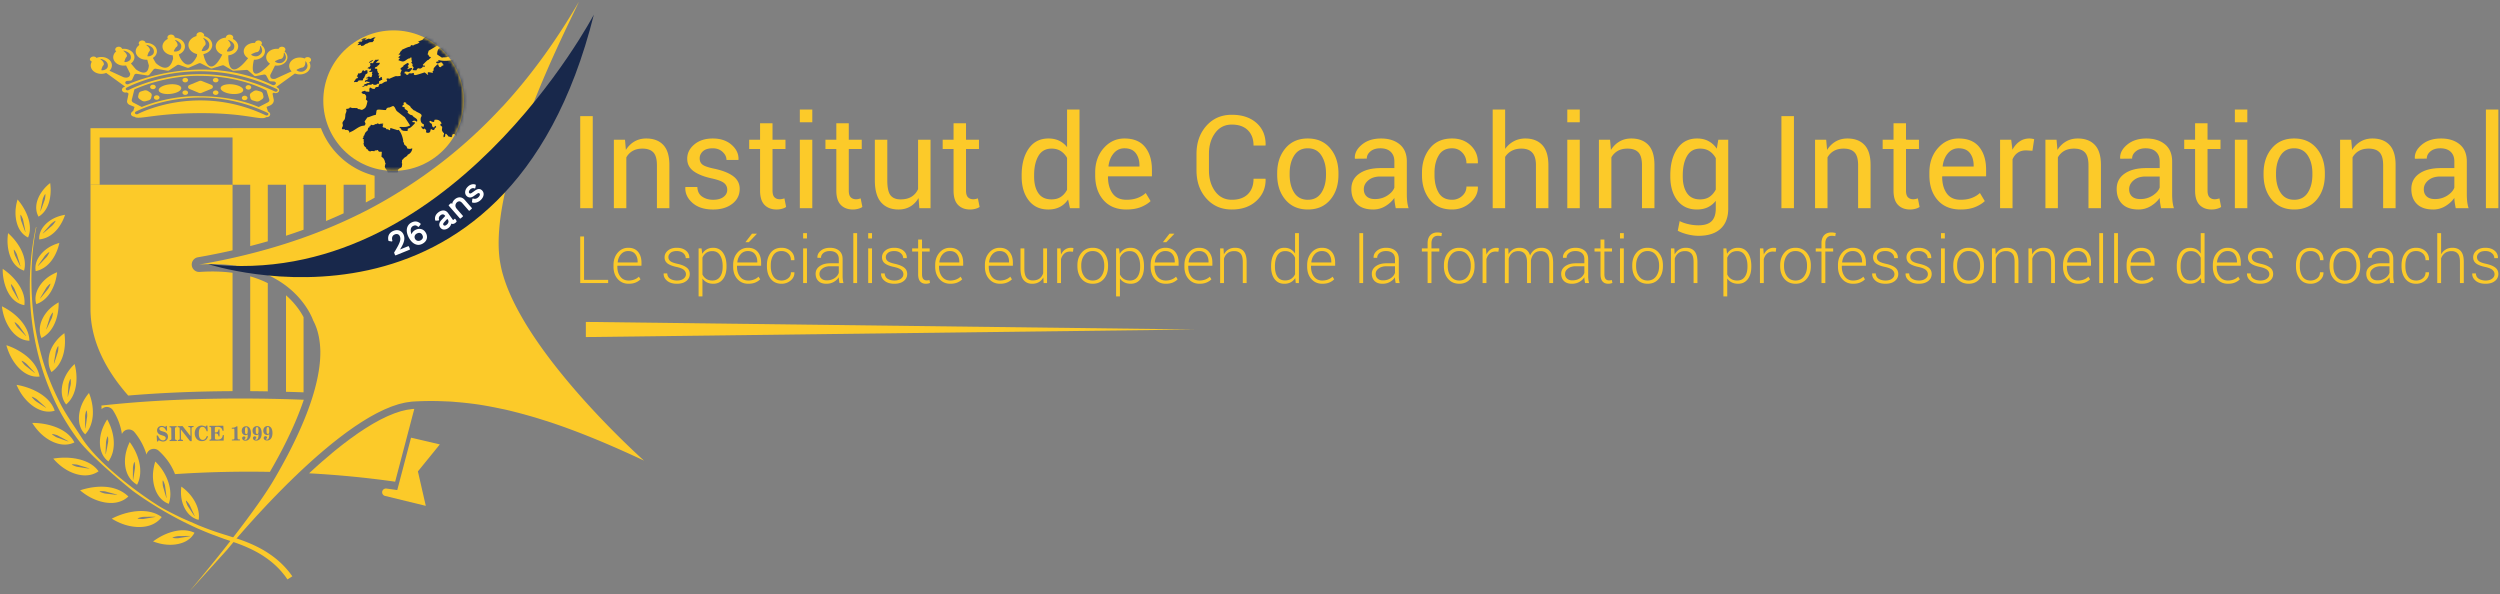 <svg xmlns="http://www.w3.org/2000/svg" width="757" height="180" fill="none"><rect width="100%" height="100%" fill="#808080" stroke="none"/><g clip-path="url(#a)"><path fill="#FCCA29" d="M119.169 51.746c-11.751 0-21.274-9.524-21.274-21.273 0-11.75 9.523-21.273 21.274-21.273 11.749 0 21.273 9.524 21.273 21.273 0 11.75-9.524 21.273-21.273 21.273Z"/><path fill="#FCCA29" d="M151.507 79.78c.168.949.376 1.912.643 2.884a45.84 45.84 0 0 0 1.725 5.038c.34.838.709 1.679 1.099 2.523.408.875.838 1.759 1.296 2.639a85.281 85.281 0 0 0 2.336 4.198c.201.342.392.678.604 1.019.406.676.84 1.35 1.269 2.025a109.507 109.507 0 0 0 2.103 3.174c3.546 5.169 7.574 10.21 11.548 14.81 10.606 12.259 20.87 21.371 20.87 21.378-10.576-4.963-20.102-8.898-28.989-11.811-.392-.132-.771-.239-1.161-.364a138.632 138.632 0 0 0-3.896-1.192 18.55 18.55 0 0 0-.73-.204c-1.373-.395-2.74-.763-4.086-1.105-1.014-.255-2.026-.514-3.026-.743-.677-.149-1.348-.279-2.024-.417a28.934 28.934 0 0 0-.746-.155 110.46 110.46 0 0 0-5.442-.981 101.389 101.389 0 0 0-6.565-.744c-.48-.039-.967-.094-1.447-.126-.781-.056-1.553-.073-2.328-.108a93.118 93.118 0 0 0-9.498.068c-.144.008-.278.02-.42.032-.256.023-.519.083-.778.116l-.037.004c-.328.044-.656.084-.993.146-.35.062-.7.152-1.051.236h-.005c-.342.084-.683.161-1.034.256-.333.098-.681.221-1.025.336-.021.002-.037.009-.057.016-.354.122-.704.228-1.062.36-.373.14-.745.301-1.112.456-.366.15-.729.289-1.1.46-.376.168-.756.361-1.141.545-.369.181-.735.353-1.108.547-.385.198-.783.421-1.172.637-.373.204-.745.403-1.117.623-.394.226-.795.476-1.191.714-.376.236-.753.462-1.133.699-.396.253-.791.517-1.186.783-.389.253-.77.501-1.158.77-.395.271-.787.556-1.186.838-.382.274-.776.549-1.164.829-.393.287-.785.588-1.17.884-.398.297-.791.589-1.186.896-.392.303-.777.615-1.168.921-.39.312-.786.62-1.176.939-.401.324-.789.652-1.184.981-.38.318-.764.635-1.148.958l-1.18 1.018c-.373.327-.752.65-1.12.982-.382.333-.76.672-1.137 1.009-.377.344-.765.688-1.141 1.036-.372.339-.74.676-1.106 1.019-.372.348-.748.692-1.114 1.04-.371.348-.732.694-1.098 1.044-.361.346-.726.689-1.082 1.036-.36.348-.71.694-1.066 1.046-.35.336-.701.676-1.046 1.018-.35.352-.694.698-1.038 1.049-.334.335-.674.675-1.004 1.009-.34.34-.664.679-.998 1.024-.326.328-.65.662-.963.99-.335.344-.648.677-.972 1.016-.299.316-.608.636-.903.946-.308.327-.597.642-.896.962-.293.309-.597.63-.881.94l-.856.93c-.275.292-.548.595-.813.875-.268.301-.518.58-.78.871l-.778.854c-.262.298-.502.564-.75.843-.226.249-.454.511-.663.748-.273.303-.517.587-.77.872-.175.201-.366.412-.531.603-.18.209-.342.393-.511.59-.219.255-.453.516-.657.754-.054.064-.098.121-.156.18-.29.346-.583.682-.84.984l-.122.144c-.253.294-.496.584-.709.837-.044.048-.072.088-.112.135-.267.312-.49.582-.683.813-.208.255-.373.451-.489.6-.16.191-11.643 12.871-11.643 12.871s18.606-21.822 25.771-34.024a176.095 176.095 0 0 0 4.532-8.194c.97-1.884 1.907-3.797 2.793-5.728 1.77-3.853 3.323-7.765 4.488-11.588 1.454-4.776 2.307-9.406 2.218-13.613a25.776 25.776 0 0 0-.144-2.076c-.26-2.553-.9-4.923-2.038-7.025 0 0-1.944-5.967-8.694-10.839a29.888 29.888 0 0 0-5.243-3.008c-5.02-2.244-11.715-3.663-20.577-3.05 12.106-2.095 23.602-5.113 34.48-9.211a155.606 155.606 0 0 0 15.84-6.984c4.256-2.171 8.376-4.592 12.413-7.178a139.706 139.706 0 0 0 6.652-4.528 145.411 145.411 0 0 0 11.299-9.024 151.01 151.01 0 0 0 10.537-10.258c.313-.339.64-.651.953-.988 8.266-9.039 15.882-19.46 22.822-31.424-1.188 2.712-6.474 13.021-11.81 25.873-.38.921-.758 1.855-1.144 2.793a338.338 338.338 0 0 0-2.253 5.771c-2.963 7.843-5.653 16.152-7.331 23.993-1.044 4.906-1.693 9.622-1.761 13.922a39.678 39.678 0 0 0 .212 4.952c.068.646.179 1.3.3 1.96Z"/><path fill="#FCCA29" d="m133.18 134.567-8.72-2.035-4.169 15.856-1.519-.212a216.51 216.51 0 0 0-1.753-.239 1.135 1.135 0 0 0-.416 2.23l12.328 3.005-2.391-10.433 6.64-8.172ZM51.201 25.56c-1.883.223-3.29 1.046-3.141 1.835.146.79 1.793 1.25 3.676 1.025 1.882-.224 3.29-1.046 3.142-1.836-.148-.789-1.794-1.248-3.677-1.024ZM44.818 27.573a1.441 1.441 0 0 0-1.179-.166l-.864.249c-.401.116-.696.395-.77.73l-.16.72c-.075.337.08.678.407.898l.703.47c.328.22.777.285 1.179.167l.864-.25c.402-.115.696-.394.77-.73l.16-.72c.075-.336-.081-.677-.408-.897l-.702-.47ZM73.644 27.395c.148-.789-1.259-1.611-3.141-1.834-1.883-.224-3.53.233-3.678 1.024-.148.79 1.26 1.61 3.143 1.834 1.883.224 3.528-.234 3.676-1.024ZM79.602 28.426c-.074-.336-.369-.614-.77-.73l-.864-.25a1.436 1.436 0 0 0-1.179.167l-.703.47c-.326.22-.482.562-.408.898l.16.72c.075.336.37.614.771.73l.864.25a1.44 1.44 0 0 0 1.179-.167l.702-.47c.328-.22.483-.562.408-.898l-.16-.72ZM63.984 25.674l-2.895-1.148a1.058 1.058 0 0 0-.78.005l-2.897 1.192c-.62.255-.623.96-.006 1.219l2.804 1.175c.248.106.546.107.796.005l2.987-1.222c.63-.257.625-.976-.01-1.226ZM56.096 27.382c-.47 0-.85.304-.85.677 0 .375.38.678.85.678s.85-.303.85-.678c0-.373-.38-.677-.85-.677ZM65.313 27.382c-.47 0-.851.304-.851.677 0 .375.381.678.85.678.47 0 .85-.303.85-.678 0-.373-.38-.677-.85-.677ZM56.096 24.936c.47 0 .85-.304.85-.677 0-.375-.38-.678-.85-.678s-.85.303-.85.678c0 .373.38.677.85.677ZM65.313 23.581c-.47 0-.851.304-.851.677 0 .375.381.678.85.678.47 0 .85-.303.85-.678 0-.373-.38-.677-.85-.677ZM47.166 26.326c0-.375-.381-.677-.85-.677-.47 0-.85.302-.85.677 0 .375.38.677.85.677.469 0 .85-.302.85-.677ZM47.454 28.856c-.47 0-.85.304-.85.678 0 .374.38.677.85.677s.85-.303.85-.677c0-.374-.38-.678-.85-.678ZM76.067 26.455c0-.373-.381-.677-.85-.677-.47 0-.85.303-.85.677 0 .375.38.677.85.677.469 0 .85-.303.85-.677ZM74.079 28.986c-.47 0-.85.303-.85.677 0 .375.38.678.85.678s.85-.303.85-.678c0-.374-.38-.677-.85-.677Z"/><path fill="#FCCA29" d="M92.728 20.938c-.325.399-.86.777-1.437.785a2.905 2.905 0 0 1-.804-.092 2.219 2.219 0 0 1-.696-.365l.012-.116c.237-.163.446-.263.645-.339.189-.1.37-.165.527-.226.146-.071.303-.092.439-.122a.657.657 0 0 0 .217-.04c.07-.02.148-.04.196-.081.234-.14.418-.393.517-.705.113-.311.131-.667.109-1.022l.137-.038c.253.322.403.684.485 1.084a1.54 1.54 0 0 1-.347 1.277Zm-8.927 6.023c.26.125.342.393.185.6a.592.592 0 0 1-.47.212.657.657 0 0 1-.284-.063c-23.838-11.487-44.097-.545-44.298-.433-.248.138-.59.089-.764-.11-.174-.198-.112-.47.137-.608.207-.116 21.03-11.386 45.493.402Zm-2.695 4.029-2.773 1.419-.003.004c0-.002-.003-.002-.004-.002l-.008.004-.001-.008c-3.28-1.438-9.182-3.265-18.032-3.265h-.006c-.364-.015-8.41-.383-17.344 3.247a.026.026 0 0 1-.017-.002l-2.553-1.316c-.364-.188-.547-.533-.462-.872l.79-3.136a.024.024 0 0 1 .01-.01c10.063-4.38 19.304-4.094 19.455-4.09 10.799 0 17.477 2.914 20.538 4.424.005.003.007.006.007.01l.834 2.736c.1.329-.073.673-.431.857Zm-.103 3.165c.26.123.347.392.192.599a.587.587 0 0 1-.472.215.658.658 0 0 1-.28-.062c-20.836-9.85-38.544-.47-38.72-.373-.25.136-.592.085-.762-.115-.171-.198-.107-.47.142-.608.183-.098 18.445-9.798 39.9.344Zm-40.279-9.258-.051-.023.029-.019.023.042Zm-2.189-.403.932-.063c.254-.017.472-.15.559-.34l.646-1.404c.111-.24.425-.381.74-.332l3.138.488c.264.04.532-.05.677-.23l1.263-1.576c.145-.182.418-.274.684-.23l3.525.587a.782.782 0 0 0 .55-.108l2.349-1.55a.783.783 0 0 1 .681-.075l2.37.833a.81.81 0 0 0 .58-.02l2.952-1.285a.804.804 0 0 1 .665.017l2.848 1.448c.173.088.39.105.581.048l2.995-.899a.794.794 0 0 1 .62.07l2.468 1.456c.128.076.286.11.444.1l3.804-.26a.75.75 0 0 1 .54.17l1.742 1.535c.16.141.406.201.638.157l2.343-.448c.306-.058.624.067.75.298l.788 1.43c.097.178.31.296.55.31l.977.057c.567.032.815.584.404.897l-.1.076a.786.786 0 0 1-.784.067c-20.247-9.607-40.52-1.557-43.556-.244a.78.78 0 0 1-.738-.067c-.433-.302-.2-.873.375-.913Zm.71-6.197c-.188.165-.423.28-.66.378-.25.076-.517.13-.818.124l-.093-.09c.03-.248.092-.436.17-.603.047-.175.12-.323.18-.453.043-.132.138-.235.21-.33a.454.454 0 0 0 .121-.15c.034-.052.072-.11.07-.167.046-.23-.043-.513-.243-.793-.19-.286-.487-.552-.812-.795l.065-.104c.463.092.886.268 1.295.512.392.248.757.623.863 1.11.114.467.06 1.035-.349 1.36Zm5.482-1.242-.093-.09c.028-.248.09-.435.168-.6.048-.176.121-.324.18-.455.045-.132.139-.233.21-.33a.426.426 0 0 0 .122-.15c.032-.052.072-.11.07-.167.046-.23-.044-.513-.242-.793-.19-.285-.488-.55-.814-.795l.066-.104c.462.092.885.27 1.294.512.392.248.758.623.864 1.11.114.468.06 1.036-.349 1.36-.188.166-.422.28-.659.38-.252.076-.517.13-.817.122Zm8.194-2.154c.084-.167.186-.303.272-.424.069-.124.184-.214.274-.298a.498.498 0 0 0 .15-.132c.044-.048.094-.1.105-.156.09-.22.063-.513-.076-.814-.13-.307-.368-.608-.64-.89l.087-.094c.438.15.818.38 1.171.673.336.296.62.715.624 1.208.017.476-.155 1.03-.625 1.297-.218.139-.474.222-.728.287a2.584 2.584 0 0 1-.832.015l-.073-.102c.08-.24.18-.417.29-.57Zm8.454-.218c.088-.19.195-.346.284-.484.075-.142.19-.244.285-.342a.55.55 0 0 0 .154-.151c.045-.055.097-.113.108-.179.098-.25.078-.58-.055-.918-.12-.344-.35-.68-.616-.995l.09-.108c.435.163.81.416 1.157.741.33.33.603.796.593 1.355.003.537-.184 1.167-.661 1.476a2.514 2.514 0 0 1-.739.337 2.358 2.358 0 0 1-.836.032l-.07-.113c.086-.275.191-.476.306-.65Zm7.6.218c.084-.167.187-.303.272-.424.07-.124.184-.214.275-.298a.497.497 0 0 0 .15-.132c.043-.048.094-.1.105-.156.091-.22.062-.513-.076-.814-.13-.307-.368-.608-.64-.89l.086-.094c.439.15.819.38 1.172.673.336.296.62.715.624 1.208.016.476-.156 1.03-.624 1.297-.22.139-.476.222-.728.287a2.593 2.593 0 0 1-.833.015l-.073-.102c.08-.24.18-.417.29-.57Zm7.104 1.577c.236-.163.446-.263.646-.339.186-.098.368-.165.525-.226.147-.071.304-.091.439-.12a.709.709 0 0 0 .218-.042c.07-.018.147-.038.196-.081.232-.139.418-.393.516-.704.112-.31.13-.667.11-1.021l.137-.04c.252.322.403.685.485 1.085.066.396.002.868-.347 1.277-.326.399-.86.778-1.438.786a2.845 2.845 0 0 1-.803-.094 2.188 2.188 0 0 1-.696-.364l.012-.117Zm-43.817 4.321c-.188.164-.423.279-.659.378-.25.076-.517.13-.819.122l-.091-.09c.027-.247.09-.435.167-.6.049-.175.122-.324.182-.454.044-.133.137-.234.21-.33a.445.445 0 0 0 .12-.15c.034-.053.073-.11.071-.168.045-.23-.044-.513-.242-.792-.191-.286-.489-.552-.814-.794l.066-.106c.462.094.886.27 1.294.512.394.248.759.623.864 1.11.114.468.059 1.036-.35 1.362Zm51.019-2.25c.237-.164.445-.264.645-.34.188-.1.37-.166.525-.226.147-.072.304-.093.44-.121a.657.657 0 0 0 .218-.041c.069-.02.148-.04.196-.08.231-.14.417-.395.517-.706.112-.312.13-.666.108-1.021l.137-.04c.254.324.404.685.486 1.085a1.54 1.54 0 0 1-.347 1.276c-.326.4-.86.778-1.438.787a2.909 2.909 0 0 1-.803-.093 2.194 2.194 0 0 1-.697-.366l.013-.114Zm10.597.172c.412-.323.418-.85.013-1.18-.405-.327-1.067-.331-1.479-.008-.07.054-.112.12-.157.185-1.203-.499-2.713-.363-3.732.436-1.185.928-1.263 2.404-.246 3.419-.006.018-.007.026-.011.045l-4.91 2.25c-1.266.215-1.59-.374-1.517-1.169l1.428-2.838a.628.628 0 0 0 .043-.02c1.325.173 2.696-.322 3.357-1.32.665-1.003.4-2.191-.535-2.967a.833.833 0 0 0 .168-.181c.27-.407.075-.911-.435-1.127-.511-.215-1.143-.059-1.414.348a.691.691 0 0 0-.092.213c-1.332-.178-2.713.315-3.377 1.319-.718 1.08-.365 2.383.755 3.145.002.016.004.026.008.042-7.151 7.4-4.849-1.222-4.849-1.222l-.078.17.04-.144c.014-.01.024-.015.038-.026 1.318.04 2.585-.562 3.106-1.592.532-1.052.115-2.212-.916-2.906a.814.814 0 0 0 .142-.195c.218-.427-.042-.912-.578-1.084-.535-.172-1.144.035-1.36.461a.71.71 0 0 0-.066.219c-1.346-.068-2.657.537-3.189 1.59-.557 1.103-.075 2.33 1.072 3.009a.439.439 0 0 1 .012.038c-6.434 8.108-5.983-.856-5.983-.856l.034-.028c1.357-.144 2.528-.93 2.86-2.056.344-1.166-.326-2.325-1.541-2.918a.804.804 0 0 0 .111-.222c.14-.473-.229-.946-.822-1.058-.595-.111-1.19.182-1.33.656a.726.726 0 0 0-.023.237c-1.42.101-2.667.9-3.01 2.067-.375 1.268.438 2.536 1.859 3.068a.953.953 0 0 0 .021.037c-4.176 8.123-5.712-.14-5.712-.14a.83.83 0 0 0 .028-.033c1.527-.335 2.654-1.44 2.654-2.762-.002-1.265-1.037-2.326-2.463-2.71-.01-.002-.016-.01-.014-.02.077-.226.08-.474-.237-.778-.257-.245-.636-.422-1.035-.384-.58.058-1.029.45-1.029.93 0 .085.02.169.048.249-1.436.379-2.478 1.445-2.478 2.716 0 1.308 1.103 2.399 2.602 2.745.012.012.019.02.03.034l-.077.652c-2.845 5.548-5.204.157-5.206.15l-.264-.702.02-.036c1.346-.56 2.108-1.784 1.745-3.016-.345-1.167-1.59-1.966-3.01-2.067a.692.692 0 0 0-.024-.237c-.14-.474-.735-.767-1.328-.656-.594.112-.963.585-.823 1.058.023.08.064.154.11.222-1.214.593-1.883 1.752-1.54 2.918.342 1.163 1.58 1.96 2.994 2.066l.036.028.092.969c-1.168 4.525-4.13 2.344-5.235 1.33l-.88-1.518.012-.037c1.074-.69 1.516-1.874.974-2.946-.531-1.052-1.84-1.657-3.188-1.59a.67.67 0 0 0-.065-.218c-.217-.426-.825-.633-1.36-.461-.537.172-.795.657-.58 1.084a.825.825 0 0 0 .145.195c-1.031.694-1.45 1.854-.916 2.906.537 1.064 1.872 1.672 3.236 1.586l.04.024.478 1.72c-.242 3.436-2.897 1.902-3.92 1.176l-1.497-1.76a.372.372 0 0 0 .005-.04c1.054-.767 1.375-2.027.676-3.08-.664-1.003-2.045-1.496-3.376-1.318a.731.731 0 0 0-.093-.213c-.27-.407-.903-.563-1.413-.348-.511.216-.706.72-.437 1.127.046.069.106.128.17.18-.936.777-1.201 1.965-.536 2.968.682 1.029 2.12 1.525 3.482 1.302l.046.019 1.241 2.467c-.05 1.568-1.747 1.192-2.053 1.052l-4.177-1.915c-.006-.019-.007-.027-.012-.047 1.017-1.013.94-2.49-.247-3.417-1.017-.799-2.53-.933-3.73-.436-.047-.064-.089-.132-.158-.187-.41-.32-1.068-.317-1.473.007-.006.003-.006.01-.011.015-.777.58-.035 1.165.238 1.284.008.004.011.012.008.018-.596.966-.395 2.16.618 2.955 1.01.79 2.503.93 3.698.448.018.003.029.003.046.005l5.666 4.096c-.017.05-.011.035-.029.084-.701.155-1.092.804-.761 1.295.273.407.877.564 1.388.395l.495.38-.437 2.149c-.109.535.23 1.065.838 1.31l1.383.557.02.037-.389 1.225a.02.02 0 0 1-.009.012c-.024.01-.05.023-.073.034-.504.24-.766.809-.479 1.217.195.279.545.436.91.448 1.27 1.108 5.994-1.07 20.376-1.07 13.831 0 18.075 2.355 19.535 1.203.038.003.074.016.111.016.295 0 .59-.094.807-.281.41-.355.384-.908-.062-1.236a6.125 6.125 0 0 0-.32-.219l-.429-1.35c.008-.012.014-.023.02-.036l.955-.384c.864-.348 1.345-1.1 1.19-1.862l-.36-1.77.37-.284c.173.084.361.138.557.138.295 0 .59-.093.806-.28.412-.354.385-.908-.06-1.236a8.8 8.8 0 0 0-.524-.35l5.623-4.066a.53.53 0 0 0 .044-.005c1.197.483 2.69.343 3.7-.448 1.018-.799 1.214-2 .611-2.967.082-.036.165-.068.235-.122ZM75.767 74.507c1.793-.46 3.57-.937 5.32-1.442V55.942h5.515v15.439c1.801-.583 3.569-1.195 5.316-1.826V55.942h6.812v10.979a156.36 156.36 0 0 0 5.32-2.33v-8.649h6.72v5.364c.88-.461 1.766-.937 2.66-1.433v-6.655c-7.403-1.85-13.523-7.252-16.247-14.428H70.416v.038H27.392V55.94h2.79V41.617h40.234v14.325h5.351v18.565ZM125.196 123.821a7.812 7.812 0 0 0-.343.026c-.105.009-.194.028-.285.042-.139.024-.279.047-.417.066l-.09.009-.144.02c-.225.031-.452.06-.682.101-.248.044-.492.106-.736.164l-.195.047a1.094 1.094 0 0 1-.055.013l-.21.051c-.234.056-.47.112-.711.177-.192.058-.444.144-.696.23l-.199.066a1.653 1.653 0 0 1-.125.039l-.345.116c-.194.063-.386.125-.582.199-.286.106-.574.229-.86.352l-.454.186c-.246.098-.49.196-.738.311-.258.115-.485.225-.714.337l-.768.374c-.226.109-.452.218-.68.337-.35.181-.714.384-1.071.583l-.295.161a32.019 32.019 0 0 0-1.59.919l-.4.241c-.178.113-.396.247-.615.381l-.488.3c-.347.223-.719.472-1.092.723a45.07 45.07 0 0 0-1.159.769c-.257.176-.502.352-.749.528l-1.567 1.115c-.333.243-.673.505-1.01.764l-.268.203c-.34.253-.676.504-1.016.768-.228.176-.451.353-.675.53l-.927.736c-.233.184-.466.371-.698.559-.31.249-.606.499-.904.747l-2.935 2.496c-.237.206-.475.41-.707.621-.405.353-.774.684-1.144 1.016l-.424.384c-.23.208-.462.417-.689.628-.383.345-.741.676-1.099 1.011l-.05.048c8.041.441 16.544 1.209 25.297 2.434l.76.106 5.797-22.046c-.085.006-.169.008-.253.012ZM81.087 118.509V85.742c-.371-.185-.746-.368-1.127-.538a31.462 31.462 0 0 0-4.193-1.516v34.755c1.76.011 3.534.035 5.32.066ZM91.918 118.803V96.028c-.85-1.61-2.495-4.154-5.316-6.613v29.217a516.4 516.4 0 0 1 5.316.171Z"/><path fill="#FCCA29" d="M70.417 118.44V82.603c-3.096-.41-6.418-.504-9.966-.259a2.245 2.245 0 0 1-2.376-1.965 2.238 2.238 0 0 1 1.842-2.473 208.245 208.245 0 0 0 10.5-2.106V55.942H27.403v37.632c0 9.732 4.778 18.689 11.422 26.198 9.929-.834 20.486-1.28 31.592-1.332Z"/><mask id="b" width="44" height="43" x="97" y="9" maskUnits="userSpaceOnUse" style="mask-type:luminance"><path fill="#fff" d="M117.325 9.357c-11.662 1.019-20.289 11.296-19.272 22.959 1.018 11.663 11.296 20.29 22.959 19.272 11.663-1.019 20.289-11.295 19.272-22.957-.964-11.038-10.217-19.355-21.092-19.355-.617 0-1.24.028-1.867.081Z"/></mask><g fill="#18284B" mask="url(#b)"><path d="m107.683 9.716.131-.084-.982.61-.044.028-.096.061c.383-.239.383-.239.454-.279.177-.113.357-.225.537-.336ZM107.93 9.56l.048-.028-.027.016-.021.012ZM107.821 9.627l.11-.067-.027.015-.083.052ZM110.139 25.968l-.155.06-.157.107-.025.012-.158.04.076.113.198-.037c.162-.017.346-.103.468-.159l.126-.153.192.075.062.038h.426l.086-.21.012-.028-1.058.002-.093.14ZM98.688 17.819c.144-.159.184-.203.226-.247.194-.208 1.992-2.001 2.23-2.199.16-.077.176-.081.192-.084.408-.157.683-.5 1.032-.738.214-.198.428-.392.644-.586.352-.246 1.664-1.282 1.676-1.292.14-.052.243-.072.347-.093.259-.219.265-.224.444-.365l.232-.075c-.267.212-.267.212-.443.36.187-.012.187-.012.848-.417l.159-.063c.219-.057.219-.057.613-.333 1.956-1.11 2.004-1.144 2.588-1.571l.023-.004.031.016-.002.01.007.005-.019.033-.004.01-.048.067.116.123c1.282-.065 2.222-.939 3.336-1.403.14-.013.256-.022.375-.032.596-.214.669-.294.788-.425-.312.137-.312.137-.465.236-.159.035-.174.036-.187.037l.065-.172-.08-.048-.177-.001.02-.17c.216-.153.307-.211.397-.271.663-.14.663-.14.902-.262-.035.054-.035.054-.407.382l.161.045c.752-.448 1.388-1.065 2.154-1.495l-.082.158.136-.004c.216-.063.216-.063.588-.282l.198-.117.326-.165-.156-.082-.16.075a3.234 3.234 0 0 1-.264.027c.255-.12.487-.283.75-.39L118.04 6l-.365.198.233-.017.339-.117.147-.011c.232.035.501-.07.798-.31l-.169-.02.091-.14c.382-.014.382-.014.66-.098l.158-.065.108.02.335-.095c.147-.395.984-.57.992-.57.221-.067.349-.127.479-.186.266-.161.266-.161.462-.25l.039-.166.175-.073.068-.027c.296-.083.309-.085.537-.12l.131-.01-.127.12c-.447.158-.447.158-.724.297l.036.02c.348-.152.696-.3 1.048-.439l.353-.11.067-.026.167-.08-.171.007-.149.006c.061-.052.204-.102.346-.153l.104.004.342-.084-.147-.083-.344.112c.232-.114.232-.114 1.567-.486l.177-.023a8.67 8.67 0 0 1 .539-.14l.156-.016c.882-.199 1.776-.332 2.66-.521l-.335.017-.011-.012.387-.056.107.01c.078-.006.078-.006.889-.13l.12-.008c.293-.017.293-.017.855-.107l.17-.026-.204-.02c-.508.026-3.086.38-3.106.382.182-.037.182-.037 1.408-.225-2.507.317-3.162.425-5.382.89-4.006 1.033-4.522 1.166-7.488 2.267l-.996.392-.096.044a50.317 50.317 0 0 0-4.853 2.312c-.463.234-.908.462-1.319.679h-.001c-.275.156-.543.323-.813.483l-.044.022-.03.011.176-.107-.609.363-.005.004.004-.003-.155.098.047-.02-.202.134-.077.048c-.147.087-.291.179-.436.268l-.107.067-.344.232c-.213.14-.36.237-.506.336l-.066.03c-.105.063-.105.063-.274.175l-.067.038c-.271.177-.513.344-.753.513a7.266 7.266 0 0 0-.527.36l-.128.092c-.976.704-1.624 1.23-1.869 1.43l.253-.174.028-.015c-.477.42-1.004.78-1.479 1.202.182-.096.324-.243.487-.363-.159.152-.341.308-.523.463-1.744 1.42-2.842 2.821-2.849 2.832l.016.024-.204.284.073-.018.14-.105.072-.033c-.2.361-.424.745-.424.745.191-.032.191-.032.58-.353Z"/><path d="m108.39 13.47-.139.225.168-.012c.351-.08.351-.08.57-.092l.174-.012.16-.017.022.024c-.094.28-.094.28.002.32l.608-.067c.078-.036.275-.14.463-.303.096-.082.172-.148.452-.288l.043-.02.28-.048c.149-.064.266-.182.416-.246l.138-.055c.272-.105.272-.105 1.035-.123l.397-.444c.087-.234.087-.234.019-.314l-.18.006c.208-.26.484-.453.712-.694-.148.005-.296.012-.441.018l-.178.04c-.324.103-.597.324-.926.415-.195.052-.364-.096-.556-.064-.304.048-.56.241-.863.292l-.321.021.224-.214.225-.212.108-.206-.216.064-.228.211c-.016-.017-.397-.415-1.443.605.195-.038.371-.152.576-.148l.018.024c-.056.134-.056.134-.006.21-.064.13-.196.196-.288.298-.526-.24-.914.187-1.101.391l.213-.067.322-.024-.007.034c-.155.166-.304.32-.452.472ZM115.279 24.34l.067-.114.316-.015.107-.3c-.175-.142-.162-.195-.102-.454l-.217-.177-.179.023a.428.428 0 0 1-.51.368l-.051-.17c.044-.225.168-.424.215-.649l-.438-.004c.195-.357.262-.479.256-.592-.002-.03-.002-.03-.3-.23l-.01-.138-.115-.03c.076-.224.076-.224-.109-.38.057-.466.057-.466-.046-.575-.182-.194-.453-.047-.656-.17-.018-.098-.024-.43.688-.546l.067-.14c.096-.25.407-.263.533-.477l.271-.554c-.436-.001-.867-.002-1.291-.001.752-.718.752-.718.978-.807-.039-.132-.043-.142-.138-.145l-.104.012-.204.001c-.272.05-.294.055-.645.01-.131.24-.34.416-.501.629-.076.13-.124.276-.202.405l-.368.032c-.105-.02-.144-.197-.277-.137-.185.082-.333.479-.283.52l.256.096-.105.142-.072.14-.024.035-.055.067c-.09.114-.069.32-.274.344-.328.038-.356.114-.462.396l.263-.003c.237-.084.237-.084.276-.013l-.069.119.068.073.28.032c.074-.147.074-.147.201-.287l.081.107c-.122.198.022.608-.309.628l-.243.12-.02.23c.226.022.452.02.68.02l.135-.145.088.047c.105.288-.324.701.052.88l-.165.315c.024.762-.639.418-.646.407-.061-.087-.061-.087-.242-.076h-.088c-.159-.011-.278.066-.356.233-.039.082-.039.082-.308.066l-.114.15c.198.243.444.029.664.074-.078.221-.136.283-.158.3l-.635.305-.035.002H110.614l-.1.152c-.024.161-.024.161-.015.282.211.105.342-.107.52-.131.19-.026.318.149.499.152l.125-.007.268.003c.096.157-.118.296-.121.297-.08.035-.235.079-.521.087-.187.005-.28.188-.446.233-.148.043-.302.048-.453.076-.101.28-.101.28-.119.312.331.032.683.03 1.038.03l.092-.178.072.01.993-.003c.113-.064.131-.25.303-.243.212.008.3.244.501.272l.075.001c.204-.03.41.039.61-.032.152-.052.17-.284.367-.276l.355-.023c.093-.05.093-.05.178-.196-.114-.276-.101-.358-.097-.385l.027-.077c.088-.24.388-.172.514-.355Z"/><path d="m107.675 24-.181.358-.188.114-.067.12c-.05.134-.044.188.103.287.035.025.035.025.327-.081.012-.004.012-.004.288.026l.024.051c.033-.001.122-.004.4-.21l.134-.214.159-.093c.377-.006.759-.01 1.145-.014l.092-.217.03-.31.188-.098c.136-.152.136-.152.244-.428.078-.201.192-.387.264-.592l.132-.292a.563.563 0 0 0 .473-.243c.029-.046.117-.2.012-.352-.097-.14.091-.225.087-.35l-.128-.108-.163-.102-.063.002-.381.11-.297.216-.18-.28-.32.04c-.116.244-.282.463-.375.72l.065-.002-.316.081c-.153.008-.272.172-.442.1l-.042-.095-.158.04c-.172.347-.342.698-.508 1.05.164.012.164.012.432-.008l-.215.465c-.383.057-.383.057-.575.308ZM112.362 18.403l-.072.016-.019.012-.117.124-.193.124-.176.147-.076.136.088.067c.197-.092.197-.092.249-.14l.224-.192.068-.008.225-.036.076-.136.167-.134.031-.034.158-.199.026-.035-.022.006c-.276.082-.276.082-.429.184-.139.093-.156.094-.208.098ZM137.029 8.664l-.377-.026.048-.257.049-.087-.005-.045.232.016.115-.015.026.01-.088.404Zm52.898 44.168-.01-.218c-.002-.634-.002-.634-.018-.853l-.027-.385.035.064-.006-.274c.012-.22.015-.212.018-.205-.006-.159-.02-.372-.035-.53l-.043-.157a40.264 40.264 0 0 0-.076-.594l-.044-.087.055.544c-.068-.25-.105-.607-.147-.963l-.11-.148c-.168-.769-.062-1.556-.154-2.329a77.232 77.232 0 0 0-.816-3.947c-.578-1.974-1.386-4.6-2.09-6.533l-.627-1.532c-2.393-5.05-2.393-5.05-3.913-7.477-3.064-4.502-3.123-4.587-5.011-6.77-3.696-3.952-3.768-4.026-6.024-5.94-1.372-1.076-3.208-2.504-4.637-3.505l-.379-.252-.547-.359.49.323-.139-.079.052.036.393.263.075.05.132.097.025.026-.106-.022-.018.008-.05-.03c-.004-.006-.592-.472-.88-.665l-.056-.048-.264-.176-.075-.05-.992-.614-2.439-1.376-.07-.037c-.198-.107-.395-.214-.592-.316l-.152-.072c-.367-.18-.367-.18-.588-.296a19.794 19.794 0 0 0-.43-.218l-.285-.12c.061.04.061.04 1.388.767l-.333-.116c.178.099.348.213.521.319-.113-.019-.113-.019-.575-.238a2.905 2.905 0 0 0-.174-.053l-.156-.073c.089.09.089.09.369.262l-.204-.02.075.131-.154-.032.026.145-.151-.01c.073.112.073.112.328.308l-.147.001c.099.115.099.115.822.501l.217.16-.312-.053.055.139c-.198-.048-.386-.128-.588-.158l-.299-.026-.304.066c.18.306 1.356 1.022 1.368 1.028.14.024.175.031.207.04.182.05.182.05.53.287.131.117.168.15.204.184-.33.1-1.072-.49-1.078-.497a4.247 4.247 0 0 0-.516-.132c-.616-.266-.616-.266-.692-.239l-.006.119c.45.142.45.142.659.337-.208-.013-.208-.013-.419-.16l-.157-.027c.265.804 1.227.594 1.667 1.143-.542-.41-1.307-.376-1.79-.904l-.202-.203c-.831-.8-.831-.8-1.076-.876.156.222.381.375.558.575l.122.121-.292-.05.186.245-.057.135.129.148c1.138.925 1.138.925 1.17 1.113l.064.077c.321.271.532.66.92.863.141.025.282.05.422.077l-.014-.146.038-.098c.019.008 1.799 1.054 1.808 1.528l.35.212c.108.094.108.094.542.255l.027.103-.147.041-.132-.025c-.556-.38-.556-.38-.646-.503l-.168-.212c-.228-.325-1.136-1.09-1.602-.759.188.384.558.635.746 1.02l-.119.28.207.306-.147-.035-.252.199c.001.022-.045.124-.115.258a5.657 5.657 0 0 1-.488-.229 5.462 5.462 0 0 0-.668-.145l-.137-.076.205-.175c.15.059.359.117.516.145l.19-.132.004-.006c.008-.015.002-.05-.031-.272l.029-.339.099-.064c-.033-.055-.033-.055-.385-.724l-.199-.159c-.296-.006-.296-.006-1.104-.986l-.087-.106c-.145-.2-.261-.424-.436-.6-.269-.274-.602-.468-.877-.733-.183-.201-.379-.587-.297-.548l-.559-.564-.379-.077-.097-.099-.009-.021.004.016-.02-.02-.29-.048-.162-.046-.26.09c.15.608.413 1.013.414 1.017-.244.039-.273.035-.301.03.037.189.051.205.063.222 1.001.66 2.62 2.276 2.629 2.288-.068.217-.1.212-.132.207-.375-.098-.375-.098-2.984-1.554l-.484-.072-.232-.16a3.267 3.267 0 0 0-.645-.149c-.908-.499-.908-.499-1.176-.683-.203-.049-.218-.05-.234-.053l.024.285c.507.312 1.778 1.24 1.779 1.242-.199.177-.233.172-.267.166l-.06.274-.206.008-.226-.494c-.16-.14-.206-.148-.253-.156l-.139.235a2.022 2.022 0 0 1-.316-.007l-.261-.058-.213.17-.146-.024c-.156-.045-.192-.049-.226-.054l-.24-.03.022.274-.325-.04c-.349-.29-.349-.29-.453-.744l-.246.128-.142-.003h-.003l-.004-.001H151.623l-.004-.002h-.003l-.236.14a.683.683 0 0 1-.253.015l-.282-.024-.194.185c-.16-.014-.198-.02-.234-.024-.354.034-.63.336-1.006.291l-.098.252.114.248c-.316.147-.336.155-.786.196l-.121.01c-.592-.462-.592-.462-.659-.807.208-.01.42.012.631.036l-.088-.327c-.239-.145-.435-.35-.681-.483a.785.785 0 0 1-.186.014 1.447 1.447 0 0 0-.506-.178l-.232-.024c-.18.06-.164.132-.148.206l.276.07c.117.244.162.45.206.658l-.109.253c.12.119.288.27.419.376.129.15.133.167.137.185-.023.162-.023.38.005.54-.49-.1-.49-.1-.665-.397-.269-.025-.537.03-.805.005l-.11.25c-.026.005-.026.005-1.044.345l-.034-.001c.053.34.061.392.456.632l.017.272-.008-.036a35.63 35.63 0 0 1-.553-.058c-.274-.08-.316-.082-.359-.088-.904-.198-.963-.304-1.136-.618-.133.093-.325.2-.473.268.088.141.225.317.344.434l.2.135a1.15 1.15 0 0 1 .536.145l.053.274c-.228-.004-.452-.026-.675-.046l-.249.123c-.336-.393-1.095-.365-1.093-1.096-.138-.144-.278-.156-.416-.168l-.006-.365c.036-.175.052-.414.042-.59-.494-.36-1.295-.9-1.302-.904l-.025-.136c.559.183 1.753.774 1.759.778.361.041.646.066.933.093.255.076.477.236.743.288l.341.03.125.011c.011 0 1.104-.209 1.316-.348.111-.678.111-.678-2.101-1.829l-.329-.203c-.358-.166-.371-.173-.828-.164a1.193 1.193 0 0 1-.186.002 2.814 2.814 0 0 1-.466-.332l-.343-.028-.141.23-.148-.013-.03-.276.007-.085-.231-.148c-.126-.188-.236-.198-.345-.206l-.265.116a3.707 3.707 0 0 0-.778-.269l-.101-.135.279.012.128-.174c-.254-.27-.674-.202-.93-.466h-.152l-.037.266h-.305l.028-.182.196-.186a3.764 3.764 0 0 0-.738-.103l-.04.276-.088.172-.122.06.098-.257c-.234-.155-.305-.159-.376-.164l.043-.218-.123-.03c-.338.141-.69.25-1.018.416l-.082-.003c-.106-.275-.23-.283-.356-.29-.173.02-.404.06-.574.095l-.112.251.257.097c.2.106.179.172.159.24l-.216-.013a3.047 3.047 0 0 0-.544-.121 2.509 2.509 0 0 0-.358-.046c-.053.152-.173.34-.288.455l.011-.273c-.265-.102-.501-.266-.769-.36l-.126.176c-.098.476-.15.493-.489.61l-.172-.208c-.197.031-.449.13-.629.215l.23.156-.08.19c-.161-.02-.378-.04-.541-.051l.036-.296c-.235-.004-.279.09-.323.184a2.837 2.837 0 0 0-.542.04l-.107.257c-.509.003-.509.003-1.317.393l.078.116c.699-.328 2.115-.32 2.124-.318l-.062.134c-.278-.014-1.015-.054-1.352.7-.202.047-1.244.332-2.034 1.403l-.024-.013c-.985.35-1.34.59-1.342.59l.529.02c-.415.72-1.327.56-1.867 1.056l-.282-.034c-.232-.067-.319-.068-.406-.07l-.133.202-.128.256c-.691.125-.691.125-2.529.954-.058.235-.058.235-.499.61a.833.833 0 0 1-.204.488c-.24.201-.281.285-.321.37l.373.01.277.038c-.152.268-.152.268-.749.786.147.084.368.157.537.17-.125.251-.373.418-.476.684.814.295.814.295.912.312 1.098.403 1.619-.9 2.588-.876a.702.702 0 0 0 .2-.305l.264.064c-.01.276.039.553-.008.83l.194.206-.018.152-.205.185.025.274c.138.081.29.245.363.385l-.044.163-.043.136c.024.213.024.213.398.7l-.103.257c-.169.203-.175.227-.183.248l.002.27c.369.035.741.051 1.113.067.179-.406.221-.436.5-.625l.303.015c.314.14.314.14.761-.107.259-.13.293-.27.329-.408l.628.03.084-.266-.298-.093-.27.025-.105-.255c1.413-1.422 1.413-1.422 1.787-1.506.084-.162.084-.162.598-.582l.044-.186a1.206 1.206 0 0 0-.504-.222 2.043 2.043 0 0 1-.206-.52l-.259-.094c.12-.484.219-.818.32-1.146.545-.325 2.76-1.664 2.76-1.664.164-.025.385-.045.551-.049l.166-.22-.17-.223c.03-.097 1.097-1.505 1.917-.688l.253-.125c.14.07.304.224.379.363-.017.168-.041.288-.064.408-.133-.01-.267-.019-.4-.027-.117.61-.157.815-2.036 1.472-.704.245-.753 1.408-.756 1.456l-.029.128-.022.27c.435.34.916.614 1.364.938.172.045.196.047.222.048.529-.195 1.126.035 1.64-.267a5.892 5.892 0 0 1 1.344-.018l.25-.102c.166.003.19.006.214.007l.112.25c.392.111.637.13.882.149l.063.137c-2.832 1.36-5.471.625-5.484.612l-.277.032.061.261.255.114c-.352-.024-.366-.026-.852.09l-.091.26c.481.336.481.336 1.477-.145.152.07.342.19.47.296l.013.272.241.119.006.29c-.168.04-.39.103-.555.155l-.08.268c-.136.117-.237.11-.34.104l-.28-.065c-.099-.246-.283-.458-.296-.738l-.312-.02c-1.168 1.198-1.191 1.22-1.063 1.768l-.385.418.153.226-.108.138c-1.181-.199-1.181-.199-1.382-.167l-.151.232c.085.13.172.33.195.485l-.172.028c-.318-.22-.587-.5-.911-.712-2.883.927-2.883.927-3.275.64l.042-.314c-.06-.148-.17-.154-.278-.158-.142.08-.362.142-.526.15a3.634 3.634 0 0 0-.439-.04l-.304.013-.112.273c-.173.17-.285.166-.396.162l-.283-.072-.252-.356-.324-.012.076-.252.103-.252c.237-.03.447-.023.656-.015.717.188.717.188 1.552-.879-.073-.214-.175-.218-.275-.222-.702.164-.702.164-1.008.39l-.08-.004-.053-.29.239-.166c.104-.202.126-.274.149-.348l-.281.024-.016-.282c.554-.524.217-.723-.028-.867-.568.287-1.318.833-1.319.836 0 .15-.008.175-.017.199-.991.697-1.094.77-.467 1.134l-.153.25c-.052.252-.068.298-.083.346-.227.392-.2.464-.084.768-.036.254-.065.35-.095.446l-.244-.008a8.082 8.082 0 0 1-.566.053l-.258-.005c-.357-.056-.357-.056-2.337.808-.173-.119-.228-.12-.283-.12l-.145-.003-.276.01-.14.286.264.155-.163.493c-.333.01-.573.017-1.344.577-.274.126-.325.126-.374.124l-.294.003c-.258.144-.31.297-.361.452l-.156.475a5.634 5.634 0 0 0-.717.06c-.26.202-.311.362-.362.521-.189-.003-.377-.004-.564-.005-.328-.07-.577-.316-.894-.407-.086.161-.14.32-.194.479l.004.438.026.158-.066.201c-.348.033-.69-.063-1.038-.035l-.199-.29c-.333.121-.688.181-.999.365l-.066.33c.165.123.409.254.604.32.216-.01.265-.01.316-.01.137.152.31.365.432.532.102.53.017.819-.067 1.108.136.163.34.363.505.495-.384 1.998-.584 2.11-1.542 2.642-.252.032-.306.032-.358.032-.416-.18-.416-.18-1.001-.246l-.201-.286a29.665 29.665 0 0 0-1.435-.01 2.24 2.24 0 0 1-.679-.2l-.104-.007-.228.283c-.345.152-.584.156-.818.16l-.118.174c.328.607-.2 1.094-.229 1.65-.009.614-.095.962-.176 1.31-.752 1.003-.767 1.023-.608 1.591.049.281.037.341.025.401l-.037.183a2.049 2.049 0 0 0-.265.643c.116.273.26.27.405.268l.359-.098.205.27c.736-.004.736-.004 1.159.265.086.192.194.45.266.65l.151-.193-.147-.045c1.571-.433 2.65-1.965 4.412-1.973.287-.235.324-.435.362-.635-.09-.19-.202-.445-.282-.639.202-.312.419-.612.628-.918l.186-.296c.885-.17 1.669-.675 2.574-.772.036-.176.072-.35.11-.526l.037-.176c.092-1.004.092-1.004 2.357-.773l.25.007.348-.004c.096-.422.096-.422.596-.759.142.012.201.013.26.016.106.003.106.003 1.27-.49.776.333.692 1.354 1.395 1.746 2.013 1.593 2.013 1.593 2.123 1.61 1.629 2.507 1.629 2.507 1.621 2.571-1.139.472-1.139.472-3.064.418l-.159.212c.486.268.512.34.66.74.192.08.454.173.652.236l1.154.054.086-.693c.835-.287.882-.335 2.111-1.587-.015-.25-.005-.317.004-.384a7.183 7.183 0 0 1-.601-.005c-.174-.099-.164-.165-.156-.23.325-.257.568-.245.81-.231.187.076.424.21.586.332.557-.986-1.064-1.21-1.383-1.966-.609-.12-.673-.133-1.455-.802l.151-.319c-.212-.443-.711-.545-1.024-.867l.045-.372a1.645 1.645 0 0 0-.665-.16c-.081-.146-.053-.294-.025-.442l.21-.163c.204-.15.21-.177.215-.205l-.155-.314.202-.292a1.38 1.38 0 0 1 .661.168l.037.347c.45.11.76.459 1.155.664.071.315.071.315 1.129 1.292l.294.047h.005l.004.001H125.664c.601.663 2.535.88 1.849 1.943-.26.402-.294 1.916.8 2.178.062.268.034.508.007.75l-.467-.027-.282-.187c.056.598.172.748.78 1.004l.206-.282c.112.181.326.385.504.498-.025.212-.046.494-.056.707.328.143.468.15.607.16.196-.007.461-.12.599-.26.116-.313.122-.376.129-.437l.059-.346.338-.062.255.224c.229.012.287.016.345.018.334-.309.34-.316.328-.712l.34.026.071-.33-.251-.265c-.146.141-.324.35-.438.517-.472-.166-.472-.166-.636-1.109a4.22 4.22 0 0 1-.598-.364c-.122-.363-.114-.424-.108-.484l.335-.07c.149.14.404.275.605.313l.283.016.185.01a1.479 1.479 0 0 1 .147-.638c1.601-.266 2.097.957 2.116 1.15l-.345.112c-.035.42-.04.484.496.808.021.164.05.396-.011.548l-.028.34-.019.178c.063.156.154.361.236.508l.06.097.09.052.06.099.198.176c.004.146-.014.368-.114.476-.04.193-.06.461-.031.657l.085.1.32-.213.092-.228.006-.37c.104-.274.157-.272.212-.268l.09.028.087.08.065.098.084.074.279.303.084.121.06.1.093.054.091.006c.14.018.344.04.456.13.232.038.265.041.3.044l.097-.04.084-.15.03-.097c-.006-.179.053-.43.16-.572l.146-.079c.183.002.434.051.594.136l.234.28.368.375.088.08.092.028c.535.092.952.127 1.37.163.013-.363.016-.403.017-.44l.039-.364.238.037.095-.016c.04.005.04.005.668.36.225.044.259.048.293.05l.099-.038.052-.09.097-.058.087.028.144.248.019.095c-.038.55-.422 1.041-.266 1.621l.015.096.091.339-.226.268-.048.09-.074.327-.074.09c-.252.36-.297.426-.698.658l-.128.179c-.003.008-.228.857-.602 1.184l-.1.088-.1.064-.093-.01c-.149.014-.349.031-.497.056l-.115-.008-.096.014-.093.041-.376-.03c-.228-.189-.259-.19-.291-.194a16.642 16.642 0 0 1-.671-.124c-.15-.061-.185-.064-.218-.067l-.107-.009c.133.152.368.305.559.372.294.125.289.19.284.253l-.01.124.168.282-.008.273.006.095c-.015.1-.015.1.517 1.496.111.186.267.432.389.613.28.136.35.143.42.148l.344-.055.143-.332.217.096c1.4 2.52 1.4 2.52 1.574 3.083l-.016.23c-.335 1.445 1.145 1.974 1.54 3.049.708 2.321 1.961 4.421 2.717 6.721.055.85-.013 1.39-.084 1.93.423.823.423.823 2.541.14.403.042.754.08 1.103.12l.292.174.273-.35c.784-.7 1.96-.34 2.752-1.018.179-.09.456-.141.655-.123a1.67 1.67 0 0 0 .372-.572c.849-.28.849-.28 2.297-.09.114-.639.114-.639.414-1.014l.825.108c.333-.677.333-.677.556-.877.213.055.269.061.324.07l.3-.349c.179-.464.259-.558.592-.838l.155.01.21.263c.374-1.56.374-1.56 1.055-1.659.225-.976-1.299-2.118-1.316-2.125a6.73 6.73 0 0 1 .148-.707l-.227-.268c-.218-.078-.328-.093-.436-.108a1.44 1.44 0 0 1-.245.674 7.425 7.425 0 0 1-.201-.646c-.131-.585-.099-.912-.067-1.24l-.184-.3c-.751.38-.751.38-.873 1.356a1.192 1.192 0 0 1-.636.12 7.535 7.535 0 0 0-.3-.044c-.18-.105-.18-.105-1.548.207-.455-.44-.455-.44-.439-.856.18-.107.441-.21.645-.256l.087.01c.351.242.387.267.957.173l-.062-.347-.222-.041-.338.006-.182-.02c-.445-.12-.853-.356-1.318-.41a1.64 1.64 0 0 0-.386-.096l.087-.98c-.303-.347-.303-.347-1.112-.75l-.136-3.002c2.548.193 2.56 3.444 4.815 3.99l.105.012.171.023c.2-.033.466-.073.668-.103l.193.02c.183.047.183.047.869 1.318.56.161.842.198 1.123.237l.343-.01c.136.154.308.369.429.535.46.147.737.187 1.012.226l.323.196c.452.065.901.13 1.345.197l1.003-.05.882.137c.012.014 1.188 1.548 1.162 2.12l.098.026h.006l.004.002h.008l.004.001h.004l.004.001.192.288c.27.223.32.231.37.24.384.142.384.142.871.538-.587-.112-.587-.112-.939.17.254.712 1.194 1.655 1.203 1.662l.315-.176.284-.134c.124-.105.273-.268.368-.4.674.267.528 1.612.381 2.39l-.075.404c-.637 2.041.463 4.05.108 6.084l-.062.234c-.46 1.142.012 2.284-.002 3.426a.895.895 0 0 0 .364.384c1.632-1.002 2.335-2.868 2.85-4.234.093-.34.185-.68.274-1.022.238-1.056.238-1.056 1.127-1.103.016-.024 2.873-2.81 3.025-2.863.052-.148.176-.334.302-.429l.116.028.009.001.009.003.008.003.01.001.009.003h.008l.008.002c.304-.132.304-.132.587-1.198.2-.06.372-.019.544.022l.19.194.118.037c.198-.079.198-.079.656-.427.236-.098.409-.053.581-.009.033-.193.065-.387.096-.581l.239.1c.337 1.096.236 2.25.45 3.362-.014.15-.029.212-.042.275a6.929 6.929 0 0 0-.151.548l-.001.01.25.075c.247.863-.589 1.576-.334 2.44.245.132.276.142.304.15.125-.09.312-.19.458-.242.182-.08.199-.142.216-.204l.05-.188.26-.01c.24 1.253.24 1.253-1.523 6.144-.075.204-.099.262-.121.322-.775 1.44-.375 3.115-.93 4.596-.148.303-.298.603-.45.902-.439 1.32-.082 2.346-.079 2.356l.044.02c.664-.895.724-2.038 1.227-2.999l.153-.304c.093-.232.121-.29.148-.345.139-.328.192-.442.244-.555l-.184-.197c.081-.867.007-1.742.16-2.603.085-.2.108-.259.132-.319l-.073-.422c.117-.298.232-.598.344-.898.398-.656.622-1.409 1.118-2.01l.203.173c.017.27-.055.539-.02.81l.095.08.201.171c-.044 1.196-.044 1.196-.651 3.762.68-.614.68-.614 1.332-1.646l.251.084c.748-.872.748-.872 1.171-2.068.076-.216.15-.433.225-.65.8-2.25.523-4.69 1.217-6.959.148-.063.33-.185.446-.295l.244.111.086.261c-.122.53-.197.876-.276 1.224-.494.814-.494.814-.564 1.182.146.281.271.35.39.418.39-1.394.39-1.394.373-1.585.076-.397.156-.775.232-1.152l.137.08c.08-.132.212-.295.323-.401l.123.037c1.082-.376 1.728-3.016 1.917-7.848l.02-.055c.028-1.458.028-1.458-.161-4.194Z"/><path d="m123.953 45.054-.094-.01c-.425.002-.465-.012-.537-.185-.068-.117-.091-.257-.164-.373.011-.052.04-.188-.163-.194l-.058-.066c-.16-.254-.54-.312-.586-.666-.033-.26-.033-.26-.301-.762l.029-.076c.01-.062.012-.096.016-.13.002-.02-.338-2.269-1.405-3.265l-.049-.004a.763.763 0 0 0-.194.06c-.086.024-.105.023-.121.021l-.724-.236c-.023.007-.023.007-1.343-.418l-.062.044c-.072.602-.072.602-.19.618-.053 0-.084-.004-.116-.005-.18-.004-.225-.204-.373-.255-.221-.014-.389-.02-.556-.029-.029-.076-.021-.165-.077-.233-.24-.29-.636-.188-.922-.364-.294-.18.179-.52-.098-.724l-.011-.08c.072-.076.193-.072.26-.156-.103-.134-.307-.155-.309-.155-.33.09-.702-.008-1.002.221-.24-.22-.468-.429-.817-.04l-.452-.005c-.109.181-.109.181-.499.292-.074.033-.089.033-.104.033-.522-.118-.522-.118-.606-.174-.046.05-.115.125-.155.446-.08.01-.159.036-.24.032-.091.135-.112.276-.129.42-.102 0-.203.002-.302.003-.054.244-.122.484-.164.73l-.021.215-.233.006c-.047.29-.338.392-.474.613-.098.16-.352.875-.352.879-.046.02-.108.04-.156.053-.105.216.086.544-.222.677l-.024.08c-.008.088-.007.15-.004.211.284.043.284.043.308.057l-.007.166c-.045.076-.045.076.008.73l.008.103c.011.08.011.08-.111.287.027.104.064.204.095.306l.019.131c.05.363.581.784.674.788.046.257.102.579.526.588.052.07.052.07.09.297.671.382.671.382.682.383.049-.065.057-.15.093-.22.08-.004.157.01.236.008.053-.012.069-.012.087-.012.28-.013.552.064.83.076.068-.295.206-.27.508-.213h.059c.076-.082.163-.172.448-.136.189.31.305.473.357.493l.608.017.214.008.021.298c-.009.045-.031.15-.06.93l-.075.01-.045.073c.144.145.227.348.42.448.068.003.099.013.049.016.211.095.684.997.658 1.255l.01.088c.028.162.167.281.18.448.007.077.007.077-.114.322l-.104.584.056.3c.012.048.342.571.345.576.021.027.112.082.177.122.023.15.176.393.178.396.025.126.052.25.078.373l.782 1.255.01.041c-.054.065-.116.14-.005.181l.057.003c.023.121.023.121.124.181.095.008.172.012.251.018.063-.012.116-.048.177-.062l.318.02c.018-.029.018-.029.037-.12.256-.052.256-.052.297-.153l.584-.639s.023-.04.034-.11c.014-.108-.102-.214-.008-.323.062-.073.169-.017.234-.081l.207-.17.067-.013c.04-.15.008-.537-.04-.635-.034-.068-.044-.11-.01-.15l.551-.463c.457-.17.457-.17.645-.539l.03-.134c.028-.128.028-.128.004-.19.032-.188.064-.354.096-.524-.271-.269.016-.594-.088-.88l.006-.057c.016-.08.066-.233.066-.233.078-.104.212-.14.297-.236l.025-.034c.308-.593 1.131-.65 1.367-1.317.181-.067 1.095-.461 1.344-1.663.012-.064.023-.129.033-.194-.309-.11-.581.228-.894.076Z"/></g><path fill="#FCCA29" d="M88.207 174.076c-.261-.365-.584-.821-1.037-1.329-1.078-1.312-2.948-3.266-5.739-5.12-2.539-1.739-5.9-3.316-9.721-4.562-.251-.082-.5-.157-.759-.236l-4.281-1.362c-.218-.07-.435-.139-.63-.207-1.9-.607-3.733-1.319-5.764-2.12a16.765 16.765 0 0 1-.666-.293c-.179-.08-.988-.432-.988-.432l.002-.007-1.07-.459c-.971-.417-1.942-.833-2.896-1.282a122.95 122.95 0 0 1-5.296-2.704c-3.075-1.679-18.662-12.056-24.619-21.411-1.997-3.136-4.183-6.143-5.973-9.401a80.188 80.188 0 0 1-4.558-10.176c-2.47-7.027-3.962-14.404-4.474-21.858-.499-7.444-.202-14.995 1.286-22.333l-.118-.03c-1.654 7.328-2.118 14.894-1.779 22.4.392 7.513 1.773 14.983 4.161 22.142a81.258 81.258 0 0 0 4.411 10.423 70.77 70.77 0 0 0 6.064 9.568c4.644 5.962 16.455 15.358 16.455 15.358 2.749 2 5.814 4.008 8.868 5.807 1.454.867 3.118 1.789 5.23 2.904a117.74 117.74 0 0 0 5.572 2.687c1.519.654 2.907 1.23 4.23 1.75l3.656 1.35 1.138.38c.811.27 1.607.537 2.364.808 3.68 1.288 6.89 2.874 9.283 4.586 2.599 1.81 4.307 3.67 5.276 4.906.428.497.728.938.972 1.298l.232.336 1.477-.953-.309-.428ZM13.634 60.162c-.084.444-.274.86-.43 1.283a70.844 70.844 0 0 1-.944 2.541l-.06-.017c.162-.89.34-1.777.534-2.657.092-.443.149-.895.31-1.318.178-.417.343-.838.635-1.224l.059.016c.045.483-.035.928-.104 1.376Zm1.562-4.74c-2.061 1.564-3.656 3.93-4.096 6.098-.3 1.476-.101 2.882.575 4.081 3.27-1.945 3.653-6.143 3.665-7.877a16.823 16.823 0 0 0-.144-2.302ZM7.656 70.256a71.96 71.96 0 0 1-.932-2.545c-.152-.425-.34-.841-.423-1.287-.067-.448-.145-.893-.096-1.375l.059-.016c.289.387.453.808.628 1.227.158.424.214.876.304 1.319.189.883.362 1.77.518 2.661l-.058.016Zm-.818-7.805A18.792 18.792 0 0 0 5.32 60.4c-.271.878-.456 1.768-.552 2.652-.343 3.098.434 7.245 3.728 8.863 1.604-3.681-.616-7.833-1.658-9.465Z"/><path fill="#FCCA29" d="M16.078 68.039c-.292.345-.662.612-1.006.905-.68.595-1.37 1.176-2.074 1.745l-.043-.044a72.379 72.379 0 0 1 1.773-2.05c.298-.339.57-.704.92-.992.36-.278.71-.562 1.155-.754l.044.044c-.199.442-.488.79-.77 1.146Zm1.268-2.38c-2.811 1.036-5.686 3.606-5.467 6.838 4.084-.389 6.697-4.041 7.828-7.456-.823.134-1.615.34-2.361.618ZM6.149 80.639A69.735 69.735 0 0 1 4.962 78.2c-.194-.406-.422-.801-.549-1.234-.112-.44-.236-.876-.236-1.359l.056-.023c.328.356.533.759.75 1.158.2.405.302.849.435 1.281.279.859.542 1.723.787 2.593l-.056.023Zm-1.861-8.163a19.283 19.283 0 0 0-1.834-1.888c-.488 3.098.05 6.439 1.392 8.59.866 1.382 2.022 2.314 3.439 2.769 1.12-4.013-1.713-7.95-2.997-9.47ZM14.302 77.578c-.256.373-.596.677-.908 1.002-.616.66-1.245 1.31-1.887 1.947l-.048-.039c.507-.75 1.026-1.49 1.558-2.22.261-.368.496-.758.813-1.08.33-.312.65-.63 1.073-.866l.047.038c-.15.46-.404.835-.648 1.218Zm1.313-3.119c-2.757 1.376-5.404 4.341-4.805 7.645 4.116-.876 6.383-4.918 7.164-8.544-.835.231-1.627.532-2.359.9ZM5.689 90.924a72.47 72.47 0 0 1-1.381-2.334c-.228-.39-.487-.764-.65-1.187-.148-.428-.306-.852-.346-1.334l.054-.027c.355.327.594.712.842 1.092.234.387.37.822.54 1.242.346.831.678 1.673.996 2.52l-.055.028Zm-2.724-7.846a19.763 19.763 0 0 0-2.143-1.68c-.065 3.284.972 6.67 2.678 8.696 1.074 1.276 2.377 2.05 3.876 2.304.553-4.314-2.89-7.947-4.411-9.32ZM13.91 88.28a75.395 75.395 0 0 1-1.722 2.094l-.05-.036c.442-.789.9-1.569 1.37-2.338.23-.39.43-.798.722-1.144.303-.338.597-.683 1-.951l.049.035c-.114.469-.335.865-.547 1.265-.224.393-.538.724-.822 1.075Zm1.067-4.652c-2.655 1.74-5.007 5.109-3.992 8.456 4.085-1.398 5.937-5.99 6.306-9.655-.83.333-1.607.737-2.314 1.199ZM5.977 99.802c-.314-.326-.654-.63-.91-1.002-.244-.382-.497-.757-.65-1.217l.048-.037c.422.233.744.553 1.074.864.319.321.552.712.815 1.08a72.674 72.674 0 0 1 1.56 2.217l-.048.039a75.809 75.809 0 0 1-1.89-1.944Zm-2.954-5.636a20.098 20.098 0 0 0-2.44-1.42c.119 1.057.338 2.096.652 3.092 1.055 3.337 3.688 7.228 7.668 7.337-.1-4.57-4.133-7.816-5.88-9.01ZM15.238 97.25c-.378.82-.772 1.633-1.182 2.44l-.058-.023c.246-.87.507-1.736.784-2.596.134-.432.234-.876.435-1.28.216-.4.42-.804.748-1.159l.057.022c-.001.484-.122.92-.234 1.36-.127.433-.355.828-.55 1.236Zm.303-4.166c-2.499 2.123-4.473 5.904-2.996 9.264 3.97-1.945 5.287-6.94 5.216-10.788a13.57 13.57 0 0 0-2.22 1.524ZM10.515 112.936a69.5 69.5 0 0 1-2.132-1.675c-.353-.281-.73-.536-1.035-.87-.293-.347-.594-.684-.806-1.119l.041-.045c.45.177.81.449 1.18.713.359.276.643.632.952.961a72.97 72.97 0 0 1 1.841 1.99l-.041.045Zm-5.885-7.3a20.046 20.046 0 0 0-2.7-1.107c1.278 4.784 4.849 9.528 9.348 9.528.233 0 .47-.012.71-.036-.63-3.364-3.105-6.185-7.358-8.385ZM17.599 106.196c-.068.446-.24.869-.379 1.298a71.135 71.135 0 0 1-.845 2.576l-.06-.013c.127-.897.27-1.789.43-2.679.074-.445.114-.898.26-1.326.16-.426.309-.852.586-1.248l.06.013c.063.48 0 .928-.052 1.379Zm1.897-5.318a13.678 13.678 0 0 0-2.061 1.852c-1.741 2.018-2.53 3.771-2.716 6.046-.057 1.593.199 2.733.877 3.882 3.76-2.634 4.49-7.74 3.9-11.78ZM13.906 123.476a73.358 73.358 0 0 1-2.272-1.48c-.378-.248-.776-.47-1.108-.776-.323-.32-.652-.63-.902-1.043l.036-.049c.464.136.848.376 1.239.606.381.243.697.572 1.033.874.682.592 1.351 1.2 2.011 1.818l-.037.05Zm-5.974-6.242a20.547 20.547 0 0 0-2.924-.704 17.422 17.422 0 0 0 1.655 3.012c1.696 2.463 4.708 5.094 8.072 5.094.615 0 1.23-.091 1.828-.27-1.45-4.425-6.504-6.458-8.63-7.132ZM21.434 116.136c-.028.451-.163.887-.263 1.328a73.253 73.253 0 0 1-.615 2.64l-.061-.009c.048-.904.11-1.805.192-2.705.035-.45.035-.906.141-1.344.123-.438.234-.878.474-1.296l.061.009c.107.472.083.924.07 1.377Zm1.158-5.91a14.299 14.299 0 0 0-1.878 2.165c-1.983 2.824-3.02 7.151-.68 10.073 3.318-2.801 3.685-8.089 2.558-12.238ZM20.684 133.679c-.86-.286-1.71-.588-2.556-.905-.424-.153-.864-.275-1.259-.495-.387-.234-.782-.458-1.122-.802l.025-.056c.484.022.912.166 1.347.298.428.148.812.394 1.21.607.8.417 1.594.849 2.38 1.297l-.025.056Zm-7.852-5.4a21.167 21.167 0 0 0-3.032-.22H9.76a17.12 17.12 0 0 0 2.107 2.734c2.28 2.401 5.178 3.833 7.749 3.833a6.675 6.675 0 0 0 2.912-.66c-2.096-4.165-7.464-5.364-9.695-5.687ZM26.26 127.021c-.115.895-.249 1.79-.398 2.682l-.06-.004a70.646 70.646 0 0 1-.032-2.711c-.003-.452-.04-.907.03-1.353.087-.446.16-.891.367-1.33l.062.004c.144.463.157.915.182 1.368.01.452-.09.898-.152 1.344Zm.683-8.028a14.87 14.87 0 0 0-1.657 2.427c-1.665 3.071-2.197 7.509.508 10.097 3.025-3.261 2.773-8.565 1.15-12.524ZM27.005 141.906a72.483 72.483 0 0 1-2.681-.407c-.445-.069-.9-.105-1.33-.246-.426-.158-.854-.303-1.253-.576l.014-.06c.478-.068.928-.01 1.378.04.448.062.872.232 1.303.365.865.259 1.725.533 2.583.824l-.014.06Zm-7.366-3.331-.367.004a21.537 21.537 0 0 0-3.147.288c.776.902 1.627 1.71 2.532 2.402 2.216 1.701 4.807 2.677 7.107 2.677 1.524 0 2.896-.417 4.08-1.24-2.644-3.724-8.005-4.131-10.205-4.131ZM32.552 134.851c-.16.888-.335 1.774-.528 2.66l-.061-.008c.017-.906.052-1.808.102-2.71.02-.45.006-.906.098-1.349.108-.441.204-.883.43-1.311l.062.008c.12.468.113.92.116 1.375-.014.452-.134.891-.22 1.335Zm-.09-7.848a15.333 15.333 0 0 0-1.387 2.677c-1.3 3.303-1.292 7.819 1.753 10.043 2.656-3.708 1.753-8.99-.367-12.72ZM32.769 149.552c-.448-.053-.904-.072-1.337-.197-.432-.14-.866-.269-1.275-.528l.01-.06c.477-.087.927-.044 1.38-.013.45.046.88.2 1.315.318.875.224 1.746.467 2.612.726l-.01.06c-.902-.086-1.8-.187-2.695-.306Zm-2.05-2.184c-1.058 0-2.178.102-3.33.302a21.717 21.717 0 0 0-3.136.801c.62.532 1.243.993 1.984 1.472 2.337 1.497 5.032 2.356 7.392 2.356 2.077 0 3.885-.679 5.241-1.964-2.05-1.969-4.79-2.967-8.15-2.967ZM40.74 142.597a73.505 73.505 0 0 1-.428 2.678l-.061-.006a76.507 76.507 0 0 1 0-2.71c.003-.452-.03-.906.047-1.352.09-.444.17-.89.38-1.326l.062.006c.139.462.148.914.168 1.369.004.452-.1.895-.168 1.341Zm-1.466-8.738c-.46.961-.818 1.934-1.063 2.897-.856 3.421-.425 7.825 3.299 10.021 2.117-4.088.437-9.366-2.236-12.918ZM44.39 156.981c-.445.074-.888.184-1.34.184-.453-.015-.906-.018-1.37-.151l-.005-.061c.431-.215.877-.3 1.32-.398.445-.08.9-.053 1.35-.062a74.243 74.243 0 0 1 2.712-.034l.005.062c-.889.17-1.78.324-2.671.46Zm-1.625-2.244c-1.837 0-3.857.352-5.84 1.014a22.11 22.11 0 0 0-3.082 1.299 18.345 18.345 0 0 0 3.398 1.648c1.607.577 3.299.884 4.894.884 2.097 0 4.966-.528 6.83-3.017-1.64-1.214-3.724-1.828-6.2-1.828ZM50.378 150.778a71.667 71.667 0 0 1-.757-2.604c-.124-.433-.281-.861-.333-1.31-.036-.452-.084-.903-.004-1.379l.06-.012c.262.405.397.837.542 1.267.131.433.156.888.215 1.336.13.893.241 1.789.337 2.69l-.06.012Zm-1.613-9.037a17.294 17.294 0 0 0-1.739-2.001 15.975 15.975 0 0 0-.653 3.126c-.381 3.715.94 8.296 4.723 9.692 1.354-3.805-.304-8.07-2.33-10.817ZM54.955 162.81c-.445.076-.888.185-1.34.189-.453-.015-.905-.016-1.37-.148l-.007-.061c.432-.216.877-.303 1.32-.402.445-.081.9-.056 1.35-.066a74.235 74.235 0 0 1 2.712-.042l.006.062c-.89.173-1.779.329-2.67.468Zm.43-2.248c-2.074 0-4.468.68-6.738 1.914-.798.436-1.568.93-2.294 1.47.98.378 1.978.656 2.975.826.74.127 1.491.191 2.231.191 1.64 0 5.6-.36 7.328-3.649-1.043-.499-2.218-.752-3.501-.752ZM58.917 156.308a72.438 72.438 0 0 1-1.508-2.252c-.248-.377-.528-.737-.714-1.149-.172-.421-.353-.835-.42-1.315l.054-.029c.372.307.632.679.9 1.044.256.373.416.8.606 1.209.394.812.772 1.634 1.136 2.463l-.054.029Zm-2.37-7.62a14.768 14.768 0 0 0-1.642-1.348 13.905 13.905 0 0 0-.07 2.6c.23 3.158 1.807 5.902 4.022 6.991l.456.224-.006.011.275.088c.197.062.388.113.573.153.524-3.387-1.506-6.713-3.608-8.719ZM81.102 129.302a.32.32 0 0 0-.315.211c-.059.137-.087.417-.083.837.004.415.036.692.098.832a.32.32 0 0 0 .32.208c.152-.001.258-.074.32-.221.06-.147.089-.423.086-.827-.004-.404-.037-.678-.101-.824-.064-.145-.172-.217-.325-.216ZM77.84 129.333a.32.32 0 0 0-.315.209c-.059.139-.087.418-.083.839.005.415.037.692.1.832a.32.32 0 0 0 .318.208c.152-.001.258-.076.32-.223.061-.145.09-.421.086-.825-.004-.404-.037-.679-.1-.824-.065-.145-.173-.217-.326-.216ZM74.579 129.364a.32.32 0 0 0-.315.209c-.059.139-.087.417-.083.839.004.414.036.69.098.832.062.14.168.209.32.208.152-.002.258-.076.32-.223.061-.145.089-.421.085-.825-.003-.404-.036-.679-.1-.824-.064-.146-.172-.218-.325-.216Z"/><path fill="#FCCA29" d="M82.072 132.767c-.293.406-.701.612-1.222.617-.291.003-.53-.067-.715-.211a.671.671 0 0 1-.282-.552.524.524 0 0 1 .145-.392.537.537 0 0 1 .39-.15.465.465 0 0 1 .33.112c.085.076.129.174.13.297a.42.42 0 0 1-.03.161.29.29 0 0 1-.091.118c-.017.014-.044.032-.079.056-.081.056-.123.102-.123.136.002.05.03.089.086.118.054.03.13.043.225.042.23-.002.406-.132.526-.39.118-.257.175-.632.172-1.125l-.002-.143a1.102 1.102 0 0 1-.313.187c-.108.04-.225.061-.355.063a1.03 1.03 0 0 1-.81-.359c-.213-.241-.32-.556-.323-.941-.005-.427.113-.767.352-1.019.239-.253.564-.38.973-.385.445-.004.795.178 1.052.546.257.367.388.879.395 1.535.007.712-.136 1.272-.43 1.679Zm-3.261.029c-.295.408-.702.613-1.223.619-.292.002-.53-.067-.714-.211a.674.674 0 0 1-.282-.552.522.522 0 0 1 .144-.392.533.533 0 0 1 .39-.151.473.473 0 0 1 .331.112.385.385 0 0 1 .13.298c0 .058-.01.112-.03.16a.284.284 0 0 1-.091.118 1.15 1.15 0 0 1-.08.055c-.08.057-.122.104-.12.137 0 .051.027.09.084.119.054.028.13.043.224.041.231-.001.406-.132.526-.389.119-.257.176-.632.172-1.125l-.001-.143a1.15 1.15 0 0 1-.314.187c-.107.04-.225.06-.354.061a1.02 1.02 0 0 1-.81-.357c-.213-.242-.32-.556-.325-.942-.004-.426.114-.766.353-1.018.24-.254.563-.382.974-.386.444-.004.796.179 1.053.546.256.368.388.88.394 1.536.006.712-.138 1.27-.431 1.677Zm-3.262.031c-.293.408-.7.613-1.222.618-.29.003-.53-.068-.715-.21a.676.676 0 0 1-.282-.552.525.525 0 0 1 .145-.392.53.53 0 0 1 .39-.151.47.47 0 0 1 .33.112.383.383 0 0 1 .13.297.388.388 0 0 1-.03.16.3.3 0 0 1-.09.119 1.156 1.156 0 0 1-.08.055c-.08.057-.122.104-.122.137.001.051.03.089.085.119.055.028.13.042.224.041.232-.003.407-.132.527-.389.118-.259.176-.634.172-1.126l-.001-.142a1.11 1.11 0 0 1-.314.185 1.034 1.034 0 0 1-.355.063 1.022 1.022 0 0 1-.81-.358c-.212-.241-.32-.556-.324-.941-.004-.427.115-.767.353-1.019.239-.253.564-.381.974-.385a1.2 1.2 0 0 1 1.051.545c.258.368.39.88.395 1.536.007.712-.137 1.271-.43 1.678Zm-5.344.557-.002-.284h.156c.245-.003.412-.037.501-.104.09-.065.132-.207.13-.421l-.02-2.342-.002-.038c-.001-.19-.024-.302-.065-.336-.043-.036-.15-.052-.322-.051l-.404.004.002-.284c.345-.009.633-.048.864-.12.23-.069.418-.173.564-.312l.29-.003.032 3.472c.002.214.046.354.131.419s.245.097.48.095l.143-.002.001.284-2.478.023Zm-2.489.023-4.276.041-.002-.315c.222-.021.366-.064.431-.126.065-.064.096-.196.095-.398l-.026-2.838c-.003-.2-.037-.332-.102-.394-.066-.062-.21-.102-.434-.12l-.003-.314 4.217-.039.108 1.513-.347.004c-.082-.425-.249-.729-.5-.914-.251-.186-.62-.276-1.105-.272-.301.002-.497.036-.587.097-.089.063-.133.205-.132.429l.011 1.176.272-.002c.261-.003.457-.076.588-.22.13-.144.208-.372.233-.684l.309-.003.02 2.117-.309.004c-.03-.312-.113-.538-.245-.68-.135-.142-.332-.212-.593-.209l-.27.003.011 1.337c.003.224.05.367.142.427.092.06.296.088.612.084.522-.004.909-.112 1.16-.322.253-.209.405-.55.46-1.022l.346-.004-.084 1.644Zm-5.376-.207c-.305.245-.692.371-1.161.373a2.55 2.55 0 0 1-.574-.054 1.68 1.68 0 0 1-.478-.176 2.083 2.083 0 0 1-.855-.844 2.648 2.648 0 0 1-.31-1.267 2.735 2.735 0 0 1 .166-.995 2.146 2.146 0 0 1 1.161-1.226c.242-.103.5-.155.771-.158.1-.001.206.01.317.032.112.022.251.06.414.115.047.016.108.039.185.068.13.051.227.076.287.076a.163.163 0 0 0 .137-.075.503.503 0 0 0 .068-.222l.335-.004.092 1.737-.328.016c-.132-.448-.306-.784-.522-1.009a1.011 1.011 0 0 0-.765-.335c-.36.004-.63.173-.808.509-.178.336-.265.831-.26 1.487.004.431.036.761.096.991.06.232.157.426.296.586.103.122.221.215.359.278.137.062.286.093.448.092.27-.003.506-.102.712-.299.205-.197.373-.487.505-.868l.353.101c-.122.47-.336.826-.64 1.071Zm-4.223-3.777c-.07.062-.103.196-.102.404l.035 3.746-.498.004-2.779-3.533.024 2.652c.003.207.04.341.11.401.072.062.237.098.496.112l.003.314-1.562.014-.004-.313c.26-.023.423-.064.49-.123.066-.058.1-.193.097-.402l-.027-2.839c-.001-.209-.037-.343-.104-.4-.068-.057-.232-.096-.492-.113l-.003-.314 1.482-.014 2.384 3.02-.02-2.21c-.002-.209-.04-.342-.115-.402-.073-.06-.237-.098-.49-.111l-.003-.313 1.568-.015.004.313c-.26.019-.424.059-.493.122Zm-6.75 4.137-.003-.313c.223-.023.367-.064.43-.128.066-.063.098-.195.096-.396l-.027-2.839c-.002-.201-.036-.333-.102-.395-.066-.061-.21-.101-.434-.12l-.003-.313 2.172-.02.003.313c-.219.02-.36.062-.425.123-.064.063-.096.196-.094.401l.027 2.839c.001.205.035.339.101.399.066.061.208.1.428.116l.003.313-2.172.02Zm-.908-.285c-.276.273-.632.412-1.07.416a1.617 1.617 0 0 1-.329-.03 2.957 2.957 0 0 1-.419-.112 3.154 3.154 0 0 1-.278-.104.819.819 0 0 0-.282-.077c-.057 0-.106.029-.146.085a.48.48 0 0 0-.074.228l-.32.002-.11-1.808.384-.004c.187.482.415.85.68 1.101.265.251.559.375.879.372.237-.003.43-.068.58-.196a.6.6 0 0 0 .22-.484.576.576 0 0 0-.18-.436c-.118-.112-.33-.216-.634-.312l-.663-.216c-.357-.113-.634-.289-.832-.527a1.288 1.288 0 0 1-.3-.838c-.003-.402.125-.728.386-.983.261-.252.604-.381 1.028-.385.093-.002.19.008.29.026a2.506 2.506 0 0 1 .54.171.83.83 0 0 0 .097.041.44.44 0 0 1 .05.008c.027.007.048.01.067.008a.172.172 0 0 0 .134-.064.395.395 0 0 0 .083-.181l.277-.007.09 1.439-.308.003c-.179-.374-.375-.652-.59-.835a1.064 1.064 0 0 0-.712-.269c-.225.002-.406.057-.544.164a.487.487 0 0 0-.205.41.518.518 0 0 0 .186.38c.12.115.29.204.505.268l.67.206c.42.129.733.316.94.561.207.245.313.555.316.929.005.427-.132.776-.406 1.05ZM30.7 122.804c.034.361.058.721.067 1.083a2.22 2.22 0 0 1 1.628-.663c.742.02 1.426.405 1.826 1.031 1.329 2.076 2.322 4.581 2.695 7.162.035-.065.063-.13.099-.196a2.238 2.238 0 0 1 3.693-.374c1.59 1.91 2.912 4.28 3.66 6.796.03-.086.055-.172.085-.258a2.239 2.239 0 0 1 3.604-.9 20.11 20.11 0 0 1 2.672 2.942 18.122 18.122 0 0 1 2.266 4.134 339.143 339.143 0 0 1 28.733-.682 173.29 173.29 0 0 0 3.78-6.87 139.22 139.22 0 0 0 2.747-5.632c1.505-3.28 2.748-6.402 3.735-9.333-17.347-.655-39.543-.644-61.29 1.76Z"/><path fill="#18284B" d="M63.02 79.963s90.42 30.071 116.794-75.528c0 0-44.018 83.888-116.794 75.528Z"/><path fill="#fff" d="M123.72 74.562a.203.203 0 0 0-.153-.001l-2.15.872c-.062.025-.156.065-.278.118l-.03.013c.36-.564.643-1.072.847-1.516.273-.595.431-1.134.469-1.6a2.876 2.876 0 0 0-.192-1.335 2.406 2.406 0 0 0-.504-.79 2.072 2.072 0 0 0-.732-.487 2.248 2.248 0 0 0-.886-.148c-.312.01-.642.084-.978.22-.442.18-.8.424-1.057.725-.26.301-.429.647-.501 1.025-.072.37-.059.766.037 1.175a.202.202 0 0 0 .164.152l.809.127a.197.197 0 0 0 .183-.067.196.196 0 0 0 .04-.188c-.129-.432-.131-.822-.004-1.157.123-.329.363-.56.735-.711.356-.145.662-.163.941-.047.275.11.471.32.6.638.1.246.149.506.145.773-.004.27-.069.59-.196.947-.132.371-.334.81-.601 1.303a36.58 36.58 0 0 1-1.053 1.807.198.198 0 0 0-.015.18l.245.605a.2.2 0 0 0 .26.111L124 75.63a.203.203 0 0 0 .109-.106.195.195 0 0 0 .002-.154l-.283-.699a.206.206 0 0 0-.108-.109ZM126.242 70.704c.244-.127.472-.191.68-.192.203 0 .382.053.544.16.166.11.307.276.419.494.176.339.216.642.119.924-.096.285-.319.516-.679.703-.217.11-.429.158-.641.152a1.212 1.212 0 0 1-.595-.179 1.121 1.121 0 0 1-.417-.453 1.18 1.18 0 0 1-.143-.61c.011-.202.075-.385.195-.56a1.38 1.38 0 0 1 .518-.44Zm1.912-1.067a2.078 2.078 0 0 0-1.141-.335h-.004c-.407 0-.828.112-1.252.33-.232.12-.451.286-.651.49-.202.21-.357.454-.46.727-.014.034-.025.07-.037.106a4.299 4.299 0 0 1-.147-.456 2.79 2.79 0 0 1-.097-.89c.016-.264.084-.5.199-.704a1.15 1.15 0 0 1 .496-.463c.31-.16.585-.22.818-.172.244.047.462.168.666.368a.196.196 0 0 0 .298-.021l.499-.654a.199.199 0 0 0-.029-.273 2.769 2.769 0 0 0-.868-.52 2.015 2.015 0 0 0-.911-.094 2.913 2.913 0 0 0-.957.318c-.47.243-.832.59-1.078 1.036-.245.444-.353.968-.321 1.556.032.58.228 1.22.58 1.903.316.608.691 1.11 1.115 1.49.433.388.912.632 1.421.724.131.025.261.037.393.037.392 0 .79-.105 1.187-.31.443-.23.788-.516 1.025-.85.243-.342.375-.723.394-1.135a2.455 2.455 0 0 0-.296-1.243c-.219-.421-.503-.746-.842-.965ZM135.806 67.067a1.053 1.053 0 0 1-.167.556c-.113.183-.27.347-.465.486-.201.144-.379.228-.553.206a.414.414 0 0 1-.344-.184c-.09-.122-.112-.238-.074-.364.048-.156.182-.353.395-.588l.845-.909.166.232c.134.19.198.373.197.565Zm2.097-.718a.202.202 0 0 0-.157-.095.22.22 0 0 0-.168.073 1.188 1.188 0 0 1-.235.22c-.134.096-.178.063-.241-.025l-1.413-1.98c-.362-.505-.81-.78-1.332-.813-.506-.02-1.019.136-1.523.496-.459.328-.783.709-.96 1.136a1.97 1.97 0 0 0-.088 1.317c.025.09.115.152.207.145l.764-.053a.204.204 0 0 0 .152-.085.202.202 0 0 0 .026-.172c-.088-.282-.086-.53.003-.756.089-.231.264-.44.52-.623.257-.183.493-.255.723-.212.23.04.433.188.622.45l.016.023-1.168 1.238c-.341.368-.548.745-.617 1.122-.071.395.02.771.269 1.12.29.407.67.619 1.128.631l.051.001c.42 0 .839-.146 1.243-.437.218-.155.412-.347.573-.57.165-.226.28-.48.341-.747l.008-.04c.087.04.179.066.274.078.305.047.605-.042.897-.25.201-.144.34-.294.427-.455a.201.201 0 0 0-.007-.199l-.335-.538ZM140.725 60.53c-.309-.354-.645-.588-1.001-.694a1.84 1.84 0 0 0-1.06-.007c-.339.097-.66.277-.952.535a2.644 2.644 0 0 0-.521.613 1.85 1.85 0 0 0-.271.795l-.177-.18a.201.201 0 0 0-.274-.01l-.529.463a.196.196 0 0 0-.068.136.197.197 0 0 0 .048.145l3.305 3.784c.035.04.084.064.138.068h.013a.2.2 0 0 0 .132-.049l.605-.53a.201.201 0 0 0 .019-.282l-1.759-2.012c-.256-.292-.406-.57-.449-.828a1.21 1.21 0 0 1 .072-.697c.095-.216.224-.396.381-.534a1.12 1.12 0 0 1 .74-.282c.263.005.56.197.887.569l1.931 2.21a.199.199 0 0 0 .281.019l.605-.529a.2.2 0 0 0 .019-.283l-2.115-2.42ZM145.919 57.61c-.274-.255-.57-.378-.92-.379-.331.003-.692.145-1.107.435l-1.048.738c-.179.127-.345.187-.452.19a.385.385 0 0 1-.276-.11.431.431 0 0 1-.136-.257.7.7 0 0 1 .057-.37c.06-.15.163-.303.306-.455.18-.19.384-.32.625-.392.233-.068.46-.056.697.04a.2.2 0 0 0 .172-.01.196.196 0 0 0 .1-.14l.138-.794a.202.202 0 0 0-.136-.226 2.036 2.036 0 0 0-1.248 0c-.41.128-.798.387-1.154.768a2.582 2.582 0 0 0-.586.956c-.112.342-.136.67-.072.976.065.314.214.582.444.796.294.276.63.416.997.416h.005c.359 0 .759-.154 1.188-.457l1.004-.707c.21-.14.35-.156.408-.166.1.002.182.037.259.11.113.104.152.235.123.412-.032.203-.155.418-.364.642-.246.261-.514.436-.798.518a1.426 1.426 0 0 1-.86-.018.198.198 0 0 0-.26.164l-.108.836a.201.201 0 0 0 .155.22c.176.04.352.058.531.058.288 0 .578-.05.868-.154a3.13 3.13 0 0 0 1.236-.826c.436-.466.682-.96.729-1.466a1.568 1.568 0 0 0-.517-1.348Z"/><path fill="#FCCA29" d="M177.396 97.476v4.588l184.328-2.293-184.328-2.295ZM179.484 63.036h-3.792V35.159h3.792v27.877ZM189.249 42.32l.268 3.08c.689-1.097 1.554-1.949 2.594-2.555 1.04-.607 2.223-.91 3.551-.91 2.235 0 3.964.655 5.191 1.964 1.225 1.308 1.837 3.328 1.837 6.059v13.079h-3.773V50.035c0-1.826-.36-3.121-1.082-3.886-.721-.767-1.821-1.15-3.302-1.15-1.162 0-2.148.234-2.958.699a5.086 5.086 0 0 0-1.924 1.963v15.376h-3.773V42.319h3.371ZM220.21 57.464c0-.83-.316-1.505-.948-2.03-.632-.523-1.828-.982-3.59-1.378-2.438-.523-4.312-1.256-5.62-2.201-1.309-.946-1.964-2.208-1.964-3.791 0-1.685.719-3.128 2.155-4.328 1.436-1.2 3.297-1.8 5.581-1.8 2.35 0 4.251.639 5.706 1.915 1.456 1.277 2.152 2.764 2.088 4.46l-.039.117h-3.599c0-.893-.393-1.705-1.178-2.433-.784-.727-1.778-1.091-2.978-1.091-1.328 0-2.32.3-2.977.899-.657.6-.985 1.316-.985 2.145 0 .817.282 1.45.852 1.896.568.447 1.738.855 3.513 1.225 2.54.536 4.468 1.296 5.781 2.279 1.315.983 1.972 2.267 1.972 3.848 0 1.837-.742 3.339-2.23 4.5-1.487 1.161-3.43 1.743-5.83 1.743-2.642 0-4.724-.671-6.241-2.011-1.52-1.34-2.241-2.904-2.164-4.692l.039-.115h3.598c.064 1.342.562 2.322 1.495 2.94.931.62 2.023.93 3.273.93 1.34 0 2.391-.286 3.151-.854.759-.568 1.139-1.292 1.139-2.173ZM233.919 37.32v5h3.924v2.794h-3.924v12.58c0 .97.2 1.653.603 2.048.401.396.935.595 1.597.595.219 0 .462-.028.728-.087.268-.057.492-.117.671-.181l.517 2.584c-.281.229-.696.417-1.245.565a6.275 6.275 0 0 1-1.627.22c-1.532 0-2.75-.463-3.657-1.388-.907-.925-1.359-2.376-1.359-4.356v-12.58h-3.293v-2.795h3.293v-4.998h3.772ZM245.964 63.036h-3.773V42.319h3.773v20.717Zm0-26.021h-3.773v-3.85h3.773v3.85ZM257.01 37.32v5h3.924v2.794h-3.924v12.58c0 .97.2 1.653.603 2.048.401.396.935.595 1.597.595.219 0 .462-.028.728-.087.268-.057.492-.117.671-.181l.517 2.584c-.281.229-.696.417-1.245.565a6.275 6.275 0 0 1-1.627.22c-1.532 0-2.75-.463-3.657-1.388-.907-.925-1.359-2.376-1.359-4.356v-12.58h-3.293v-2.795h3.293v-4.998h3.772ZM278.13 59.973c-.651 1.11-1.488 1.965-2.508 2.565-1.022.6-2.203.9-3.543.9-2.259 0-4.02-.721-5.284-2.164-1.264-1.442-1.896-3.688-1.896-6.738V42.32h3.772v12.254c0 2.208.325 3.726.976 4.556.651.831 1.667 1.244 3.045 1.244 1.34 0 2.447-.27 3.322-.813.874-.541 1.534-1.31 1.981-2.308V42.32h3.773v20.716h-3.389l-.249-3.063ZM292.509 37.32v5h3.924v2.794h-3.924v12.58c0 .97.2 1.653.603 2.048.401.396.935.595 1.599.595.217 0 .46-.028.726-.087a5.2 5.2 0 0 0 .671-.181l.517 2.584c-.281.229-.694.417-1.244.565a6.285 6.285 0 0 1-1.626.22c-1.534 0-2.752-.463-3.658-1.388-.906-.925-1.36-2.376-1.36-4.356v-12.58h-3.293v-2.795h3.293v-4.998h3.772ZM313.13 53.463c0 2.093.428 3.769 1.282 5.025.856 1.259 2.184 1.887 3.983 1.887 1.124 0 2.069-.255 2.835-.766.765-.51 1.39-1.226 1.877-2.145v-9.668c-.487-.856-1.116-1.536-1.887-2.04-.772-.504-1.701-.757-2.786-.757-1.812 0-3.148.748-4.011 2.24-.861 1.494-1.293 3.436-1.293 5.822v.402Zm-3.771-.402c0-3.332.712-6.02 2.133-8.062 1.424-2.042 3.419-3.063 5.986-3.063 1.212 0 2.288.224 3.225.67a6.62 6.62 0 0 1 2.404 1.953V33.167h3.771v29.869h-2.891l-.575-2.623c-.676.996-1.512 1.748-2.508 2.259-.996.51-2.152.767-3.465.767-2.528 0-4.507-.916-5.936-2.748-1.429-1.832-2.144-4.242-2.144-7.228v-.402ZM340.492 44.904c-1.315 0-2.404.507-3.266 1.521-.86 1.016-1.388 2.315-1.578 3.898l.037.094h9.345v-.305c0-1.507-.372-2.75-1.112-3.733-.74-.984-1.882-1.475-3.426-1.475Zm.593 18.535c-2.975 0-5.295-.951-6.96-2.854-1.667-1.901-2.499-4.404-2.499-7.506v-.842c0-2.973.859-5.434 2.576-7.382 1.716-1.946 3.814-2.919 6.29-2.919 2.769 0 4.848.861 6.232 2.584 1.385 1.724 2.077 4.015 2.077 6.875v1.99h-13.249l-.059.096c0 2.082.461 3.77 1.38 5.066.92 1.294 2.323 1.942 4.212 1.942 1.276 0 2.396-.181 3.361-.545.963-.364 1.791-.864 2.479-1.503l1.473 2.451c-.74.715-1.714 1.317-2.929 1.81-1.212.49-2.673.737-4.384.737ZM383.19 54.114l.039.114c.05 2.618-.87 4.806-2.759 6.567-1.889 1.763-4.384 2.644-7.485 2.644-3.155 0-5.723-1.117-7.707-3.352-1.985-2.233-2.977-5.067-2.977-8.501v-4.959c0-3.433.992-6.27 2.977-8.51 1.984-2.24 4.552-3.36 7.707-3.36 3.152 0 5.661.838 7.524 2.517 1.864 1.678 2.77 3.902 2.72 6.673l-.039.113h-3.619c0-1.952-.576-3.497-1.724-4.632-1.149-1.136-2.769-1.705-4.862-1.705-2.106 0-3.786.85-5.036 2.548-1.252 1.697-1.876 3.803-1.876 6.317v4.998c0 2.54.624 4.66 1.876 6.357 1.25 1.699 2.93 2.547 5.036 2.547 2.093 0 3.713-.566 4.862-1.695 1.148-1.13 1.724-2.69 1.724-4.681h3.619ZM390.505 52.907c0 2.196.462 4.008 1.388 5.438.925 1.43 2.301 2.145 4.126 2.145 1.8 0 3.166-.715 4.096-2.145.932-1.43 1.399-3.242 1.399-5.438v-.42c0-2.17-.468-3.977-1.408-5.42-.937-1.442-2.313-2.162-4.125-2.162-1.8 0-3.163.72-4.088 2.162-.926 1.443-1.388 3.25-1.388 5.42v.42Zm-3.772-.42c0-3.065.829-5.59 2.489-7.573 1.659-1.984 3.912-2.979 6.759-2.979 2.872 0 5.141.99 6.806 2.97 1.666 1.977 2.499 4.505 2.499 7.582v.42c0 3.09-.829 5.616-2.488 7.583-1.661 1.967-3.92 2.948-6.779 2.948-2.86 0-5.122-.985-6.788-2.957-1.666-1.972-2.498-4.496-2.498-7.574v-.42ZM416.372 60.278c1.365 0 2.599-.35 3.695-1.053 1.098-.701 1.813-1.505 2.145-2.412v-3.37h-4.231c-1.52 0-2.736.383-3.648 1.149-.913.766-1.369 1.665-1.369 2.7 0 .92.287 1.646.861 2.182.575.538 1.424.804 2.547.804Zm6.261 2.758a29.786 29.786 0 0 1-.296-1.656c-.072-.479-.113-.96-.125-1.446-.701.996-1.617 1.83-2.748 2.499a7.017 7.017 0 0 1-3.648 1.005c-2.156 0-3.8-.552-4.929-1.657-1.13-1.103-1.695-2.624-1.695-4.565 0-1.979.801-3.527 2.403-4.644 1.601-1.116 3.776-1.675 6.52-1.675h4.097v-2.05c0-1.211-.369-2.171-1.111-2.88-.74-.71-1.786-1.063-3.14-1.063-1.225 0-2.214.306-2.968.92-.753.612-1.129 1.346-1.129 2.201l-3.58.039-.039-.116c-.09-1.506.615-2.884 2.116-4.136 1.499-1.251 3.436-1.876 5.811-1.876 2.348 0 4.237.597 5.668 1.789 1.428 1.195 2.144 2.915 2.144 5.161v9.976c0 .742.039 1.455.115 2.144.077.69.217 1.367.421 2.03h-3.887ZM439.693 60.49a4.43 4.43 0 0 0 3.044-1.16c.868-.77 1.302-1.719 1.302-2.843h3.409l.056.115c.051 1.788-.715 3.373-2.297 4.759-1.582 1.384-3.42 2.077-5.514 2.077-2.912 0-5.158-.988-6.741-2.968-1.581-1.979-2.373-4.441-2.373-7.39v-.805c0-2.922.794-5.377 2.384-7.361 1.59-1.984 3.833-2.979 6.73-2.979 2.31 0 4.203.716 5.678 2.145 1.473 1.43 2.184 3.186 2.133 5.267l-.037.114h-3.428c0-1.264-.411-2.34-1.235-3.226-.824-.886-1.86-1.33-3.111-1.33-1.85 0-3.201.717-4.049 2.153-.851 1.436-1.275 3.176-1.275 5.217v.804c0 2.08.419 3.836 1.255 5.265.836 1.431 2.192 2.146 4.069 2.146ZM455.758 45.095a7.636 7.636 0 0 1 2.632-2.326c1.042-.555 2.194-.834 3.456-.834 2.208 0 3.928.664 5.16 1.992 1.232 1.328 1.85 3.371 1.85 6.127v12.983h-3.774V50.015c0-1.709-.366-2.974-1.101-3.79-.733-.816-1.828-1.226-3.283-1.226-1.124 0-2.101.22-2.929.66a5.312 5.312 0 0 0-2.011 1.85v15.528h-3.773V33.166h3.773v11.93ZM478.352 63.036h-3.773V42.319h3.773v20.717Zm0-26.021h-3.773v-3.85h3.773v3.85ZM487.523 42.32l.268 3.08c.69-1.097 1.555-1.949 2.595-2.555 1.04-.607 2.223-.91 3.551-.91 2.234 0 3.964.655 5.19 1.964 1.224 1.308 1.838 3.328 1.838 6.059v13.079h-3.774V50.035c0-1.826-.359-3.121-1.081-3.886-.721-.767-1.821-1.15-3.303-1.15-1.161 0-2.148.234-2.958.699a5.093 5.093 0 0 0-1.924 1.963v15.376h-3.772V42.319h3.37ZM509.542 53.463c0 2.08.428 3.752 1.282 5.017.856 1.263 2.178 1.895 3.966 1.895 1.134 0 2.085-.26 2.852-.775.765-.519 1.397-1.248 1.896-2.193v-9.535c-.486-.881-1.118-1.58-1.896-2.097-.779-.518-1.718-.776-2.815-.776-1.8 0-3.131.747-3.992 2.24-.863 1.494-1.293 3.436-1.293 5.822v.402Zm-3.772-.402c0-3.332.712-6.02 2.134-8.062 1.423-2.042 3.412-3.063 5.966-3.063 1.313 0 2.469.264 3.465.794.996.531 1.831 1.293 2.508 2.289l.46-2.7h3.007v20.833c0 2.655-.774 4.693-2.318 6.117-1.544 1.423-3.772 2.135-6.682 2.135-.996 0-2.071-.137-3.227-.413-1.155-.275-2.172-.647-3.053-1.12l.574-2.93c.727.384 1.604.694 2.632.93 1.028.236 2.039.354 3.035.354 1.839 0 3.176-.418 4.012-1.254.836-.838 1.255-2.11 1.255-3.82v-2.355a6.686 6.686 0 0 1-2.434 1.972c-.944.447-2.034.67-3.273.67-2.528 0-4.504-.915-5.927-2.747-1.422-1.832-2.134-4.242-2.134-7.228v-.402ZM543.204 63.036h-3.792V35.159h3.792v27.877ZM552.969 42.32l.269 3.08c.688-1.097 1.553-1.949 2.593-2.555 1.04-.607 2.223-.91 3.552-.91 2.234 0 3.963.655 5.19 1.964 1.225 1.308 1.837 3.328 1.837 6.059v13.079h-3.773V50.035c0-1.826-.36-3.121-1.082-3.886-.72-.767-1.821-1.15-3.302-1.15-1.162 0-2.147.234-2.958.699a5.086 5.086 0 0 0-1.924 1.963v15.376h-3.772V42.319h3.37ZM577.133 37.32v5h3.924v2.794h-3.924v12.58c0 .97.2 1.653.603 2.048.401.396.934.595 1.597.595.219 0 .461-.028.728-.087.268-.057.492-.117.671-.181l.517 2.584c-.281.229-.696.417-1.245.565a6.274 6.274 0 0 1-1.626.22c-1.533 0-2.752-.463-3.658-1.388-.907-.925-1.359-2.376-1.359-4.356v-12.58h-3.293v-2.795h3.293v-4.998h3.772ZM593.083 44.904c-1.315 0-2.404.507-3.266 1.521-.861 1.016-1.388 2.315-1.58 3.898l.039.094h9.344v-.305c0-1.507-.371-2.75-1.111-3.733-.74-.984-1.882-1.475-3.426-1.475Zm.592 18.535c-2.974 0-5.294-.951-6.959-2.854-1.667-1.901-2.499-4.404-2.499-7.506v-.842c0-2.973.859-5.434 2.576-7.382 1.715-1.946 3.814-2.919 6.29-2.919 2.769 0 4.848.861 6.232 2.584 1.385 1.724 2.077 4.015 2.077 6.875v1.99h-13.249l-.059.096c0 2.082.461 3.77 1.38 5.066.919 1.294 2.321 1.942 4.211 1.942 1.277 0 2.397-.181 3.361-.545.964-.364 1.791-.864 2.48-1.503l1.473 2.451c-.74.715-1.716 1.317-2.929 1.81-1.212.49-2.673.737-4.385.737ZM615.426 45.65l-1.933-.114c-.996 0-1.835.236-2.517.708-.684.472-1.211 1.136-1.58 1.99v14.802h-3.774V42.319h3.371l.364 3.025c.587-1.073 1.311-1.908 2.173-2.508.862-.6 1.854-.9 2.978-.9.28 0 .549.021.804.067.254.045.466.092.632.144l-.518 3.504ZM622.723 42.32l.268 3.08c.689-1.097 1.554-1.949 2.594-2.555 1.039-.607 2.223-.91 3.551-.91 2.235 0 3.964.655 5.191 1.964 1.224 1.308 1.837 3.328 1.837 6.059v13.079h-3.773V50.035c0-1.826-.36-3.121-1.082-3.886-.721-.767-1.821-1.15-3.302-1.15-1.163 0-2.148.234-2.959.699a5.086 5.086 0 0 0-1.924 1.963v15.376h-3.772V42.319h3.371ZM648.111 60.278c1.365 0 2.598-.35 3.696-1.053 1.097-.701 1.812-1.505 2.144-2.412v-3.37h-4.231c-1.52 0-2.736.383-3.648 1.149-.913.766-1.369 1.665-1.369 2.7 0 .92.286 1.646.862 2.182.574.538 1.423.804 2.546.804Zm6.261 2.758a28.884 28.884 0 0 1-.296-1.656 11.83 11.83 0 0 1-.125-1.446c-.702.996-1.618 1.83-2.748 2.499a7.02 7.02 0 0 1-3.648 1.005c-2.156 0-3.8-.552-4.93-1.657-1.129-1.103-1.694-2.624-1.694-4.565 0-1.979.801-3.527 2.402-4.644 1.602-1.116 3.776-1.675 6.52-1.675h4.098v-2.05c0-1.211-.37-2.171-1.111-2.88-.74-.71-1.787-1.063-3.14-1.063-1.225 0-2.215.306-2.968.92-.753.612-1.129 1.346-1.129 2.201l-3.58.039-.039-.116c-.091-1.506.615-2.884 2.116-4.136 1.5-1.251 3.437-1.876 5.811-1.876 2.348 0 4.237.597 5.668 1.789 1.429 1.195 2.144 2.915 2.144 5.161v9.976c0 .742.038 1.455.114 2.144.078.69.218 1.367.422 2.03h-3.887ZM668.445 37.32v5h3.924v2.794h-3.924v12.58c0 .97.2 1.653.603 2.048.403.396.936.595 1.599.595.217 0 .46-.028.728-.087.268-.057.492-.117.67-.181l.516 2.584c-.28.229-.694.417-1.244.565a6.285 6.285 0 0 1-1.626.22c-1.534 0-2.752-.463-3.658-1.388-.906-.925-1.36-2.376-1.36-4.356v-12.58h-3.293v-2.795h3.293v-4.998h3.772ZM680.489 63.036h-3.772V42.319h3.772v20.717Zm0-26.021h-3.772v-3.85h3.772v3.85ZM689.182 52.907c0 2.196.463 4.008 1.388 5.438.926 1.43 2.302 2.145 4.127 2.145 1.8 0 3.165-.715 4.097-2.145.932-1.43 1.398-3.242 1.398-5.438v-.42c0-2.17-.468-3.977-1.407-5.42-.939-1.442-2.315-2.162-4.127-2.162-1.8 0-3.162.72-4.088 2.162-.925 1.443-1.388 3.25-1.388 5.42v.42Zm-3.772-.42c0-3.065.83-5.59 2.49-7.573 1.658-1.984 3.912-2.979 6.758-2.979 2.874 0 5.142.99 6.807 2.97 1.665 1.977 2.499 4.505 2.499 7.582v.42c0 3.09-.83 5.616-2.488 7.583-1.66 1.967-3.92 2.948-6.779 2.948-2.86 0-5.123-.985-6.788-2.957-1.667-1.972-2.499-4.496-2.499-7.574v-.42ZM711.948 42.32l.269 3.08c.688-1.097 1.554-1.949 2.594-2.555 1.04-.607 2.224-.91 3.552-.91 2.233 0 3.962.655 5.189 1.964 1.225 1.308 1.837 3.328 1.837 6.059v13.079h-3.772V50.035c0-1.826-.36-3.121-1.081-3.886-.721-.767-1.823-1.15-3.304-1.15-1.161 0-2.147.234-2.957.699a5.073 5.073 0 0 0-1.924 1.963v15.376h-3.772V42.319h3.369ZM737.336 60.278c1.366 0 2.599-.35 3.696-1.053 1.098-.701 1.812-1.505 2.144-2.412v-3.37h-4.23c-1.52 0-2.736.383-3.648 1.149-.914.766-1.37 1.665-1.37 2.7 0 .92.287 1.646.862 2.182.574.538 1.424.804 2.546.804Zm6.262 2.758a28.884 28.884 0 0 1-.296-1.656 11.83 11.83 0 0 1-.126-1.446c-.701.996-1.617 1.83-2.748 2.499a7.017 7.017 0 0 1-3.648 1.005c-2.156 0-3.8-.552-4.929-1.657-1.129-1.103-1.695-2.624-1.695-4.565 0-1.979.802-3.527 2.403-4.644 1.601-1.116 3.776-1.675 6.52-1.675h4.097v-2.05c0-1.211-.369-2.171-1.11-2.88-.74-.71-1.787-1.063-3.14-1.063-1.226 0-2.215.306-2.968.92-.754.612-1.13 1.346-1.13 2.201l-3.58.039-.038-.116c-.091-1.506.614-2.884 2.116-4.136 1.5-1.251 3.437-1.876 5.81-1.876 2.348 0 4.238.597 5.668 1.789 1.43 1.195 2.144 2.915 2.144 5.161v9.976c0 .742.039 1.455.115 2.144.077.69.217 1.367.421 2.03h-3.886ZM756.504 63.036h-3.772v-29.87h3.772v29.87ZM176.855 84.739h7.295v.98h-8.459V71.593h1.164V84.74ZM190.243 76.017c-.892 0-1.627.32-2.202.96-.576.64-.912 1.452-1.01 2.435l.03.058h6.015v-.242c0-.93-.245-1.699-.733-2.304-.49-.604-1.188-.907-2.1-.907Zm.106 9.906c-1.358 0-2.461-.482-3.308-1.442-.848-.96-1.27-2.194-1.27-3.7v-.535c0-1.511.428-2.76 1.285-3.743.856-.984 1.919-1.477 3.187-1.477 1.273 0 2.258.41 2.954 1.23.694.817 1.043 1.918 1.043 3.301v.903h-7.305v.321c0 1.196.302 2.188.906 2.977.606.79 1.442 1.184 2.508 1.184.642 0 1.228-.105 1.766-.316.536-.21.982-.493 1.338-.848l.495.795c-.369.388-.852.71-1.449.966-.599.255-1.316.383-2.15.383ZM207.704 83.03c0-.49-.203-.92-.607-1.284-.404-.364-1.133-.664-2.188-.898-1.241-.258-2.164-.612-2.768-1.062-.605-.45-.908-1.078-.908-1.887 0-.801.339-1.48 1.013-2.036.676-.556 1.57-.836 2.683-.836 1.171 0 2.105.297 2.804.888.699.592 1.032 1.321.999 2.188l-.019.059h-1.076c0-.576-.249-1.078-.743-1.504-.494-.427-1.15-.64-1.965-.64-.84 0-1.475.184-1.9.552-.428.369-.641.8-.641 1.292 0 .477.182.873.548 1.186.365.315 1.094.59 2.188.83 1.228.272 2.158.65 2.789 1.136.629.485.945 1.138.945 1.96 0 .872-.353 1.58-1.062 2.129-.708.547-1.646.819-2.808.819-1.275 0-2.275-.303-3.003-.912-.727-.607-1.072-1.332-1.033-2.174l.02-.057h1.066c.046.757.355 1.307.927 1.65.572.342 1.247.514 2.023.514.84 0 1.504-.19 1.988-.564.485-.375.728-.824.728-1.348ZM218.822 80.557c0-1.332-.266-2.417-.796-3.259-.531-.841-1.307-1.261-2.328-1.261-.77 0-1.399.184-1.887.553a3.463 3.463 0 0 0-1.111 1.436v5.083a3.219 3.219 0 0 0 1.155 1.343c.497.328 1.119.49 1.863.49 1.014 0 1.786-.382 2.313-1.144.527-.764.791-1.776.791-3.037v-.204Zm1.164.204c0 1.572-.356 2.824-1.067 3.759-.712.936-1.692 1.402-2.94 1.402-.732 0-1.373-.138-1.927-.418a3.55 3.55 0 0 1-1.352-1.182v5.432h-1.164V75.222h.892l.214 1.64A3.738 3.738 0 0 1 214 75.508c.555-.319 1.21-.48 1.96-.48 1.26 0 2.247.504 2.959 1.508.711 1.005 1.067 2.346 1.067 4.021v.204ZM227.706 70.76h1.427l.029.057-2.416 2.523h-1.037l1.997-2.58Zm-1.232 5.257c-.892 0-1.626.32-2.201.96-.576.64-.912 1.453-1.009 2.435l.029.059h6.015v-.243c0-.93-.246-1.698-.734-2.304-.488-.605-1.188-.907-2.1-.907Zm.107 9.906c-1.357 0-2.46-.481-3.308-1.442-.847-.96-1.271-2.194-1.271-3.7v-.534c0-1.513.428-2.761 1.286-3.744.857-.984 1.918-1.476 3.186-1.476 1.274 0 2.259.41 2.955 1.23.695.816 1.043 1.918 1.043 3.3v.903h-7.306v.322c0 1.196.303 2.188.907 2.977.605.79 1.441 1.184 2.508 1.184.641 0 1.229-.105 1.765-.316a3.89 3.89 0 0 0 1.34-.848l.494.794c-.368.389-.852.71-1.45.966s-1.314.384-2.149.384ZM236.66 84.942c.744 0 1.403-.22 1.975-.66.573-.438.858-1.05.858-1.833h1.039l.019.057c.026.971-.356 1.783-1.144 2.436-.79.654-1.706.98-2.747.98-1.396 0-2.484-.492-3.264-1.476-.78-.98-1.169-2.238-1.169-3.772v-.408c0-1.526.389-2.78 1.164-3.764.777-.982 1.862-1.476 3.261-1.476 1.124 0 2.063.342 2.813 1.02.75.68 1.112 1.571 1.086 2.678l-.019.058h-1.039c0-.84-.274-1.51-.824-2.013-.549-.501-1.222-.752-2.017-.752-1.101 0-1.919.404-2.456 1.213-.536.808-.805 1.822-.805 3.036v.408c0 1.236.269 2.255.805 3.06.537.806 1.359 1.208 2.464 1.208ZM244.344 85.719h-1.155V75.22h1.155V85.72Zm0-13.504h-1.155v-1.63h1.155v1.63ZM250.338 84.894c.892 0 1.667-.212 2.319-.636.653-.423 1.097-.968 1.329-1.634v-2.009h-2.59c-.944 0-1.724.225-2.336.675-.616.45-.923.992-.923 1.625 0 .595.196 1.073.588 1.435.391.362.929.544 1.613.544Zm3.862.825c-.071-.37-.124-.687-.16-.95a6.232 6.232 0 0 1-.054-.817c-.361.57-.869 1.042-1.524 1.412-.652.371-1.401.558-2.249.558-1.029 0-1.825-.272-2.391-.819-.568-.548-.849-1.29-.849-2.227 0-.938.411-1.698 1.231-2.28.822-.582 1.889-.872 3.201-.872h2.581v-1.301c0-.75-.237-1.339-.713-1.765-.475-.427-1.145-.64-2.012-.64-.796 0-1.437.193-1.925.582-.49.387-.734.876-.734 1.464h-1.076l-.02-.058c-.038-.788.3-1.482 1.014-2.082.714-.597 1.648-.897 2.798-.897 1.152 0 2.076.296 2.775.884.699.588 1.048 1.432 1.048 2.532v5.161c0 .368.02.728.064 1.076.041.35.109.695.208 1.039H254.2ZM259.536 85.719h-1.155V70.585h1.155V85.72ZM264.047 85.719h-1.155V75.22h1.155V85.72Zm0-13.504h-1.155v-1.63h1.155v1.63ZM273.544 83.03c0-.49-.203-.92-.607-1.284-.404-.364-1.133-.664-2.188-.898-1.241-.258-2.164-.612-2.768-1.062-.605-.45-.908-1.078-.908-1.887 0-.801.339-1.48 1.013-2.036.678-.556 1.57-.836 2.683-.836 1.171 0 2.105.297 2.804.888.699.592 1.032 1.321.999 2.188l-.019.059h-1.076c0-.576-.249-1.078-.743-1.504-.494-.427-1.15-.64-1.965-.64-.84 0-1.475.184-1.9.552-.428.369-.641.8-.641 1.292 0 .477.182.873.548 1.186.365.315 1.094.59 2.188.83 1.228.272 2.158.65 2.789 1.136.629.485.945 1.138.945 1.96 0 .872-.353 1.58-1.062 2.129-.708.547-1.646.819-2.808.819-1.275 0-2.275-.303-3.003-.912-.727-.607-1.072-1.332-1.033-2.174l.02-.057h1.066c.046.757.355 1.307.927 1.65.572.342 1.247.514 2.023.514.84 0 1.504-.19 1.989-.564.484-.375.727-.824.727-1.348ZM279.19 72.535v2.687h2.308v.95h-2.308v6.84c0 .685.125 1.171.373 1.46.249.288.58.431.995.431.142 0 .278-.008.412-.025.133-.016.29-.043.47-.082l.175.865a2.47 2.47 0 0 1-.577.19c-.23.046-.458.071-.684.071-.738 0-1.311-.233-1.722-.697-.412-.467-.616-1.204-.616-2.213v-6.84h-1.814v-.95h1.814v-2.686h1.174ZM287.649 76.017c-.892 0-1.626.32-2.201.96-.576.64-.912 1.452-1.011 2.435l.031.058h6.015v-.242c0-.93-.246-1.699-.734-2.304-.489-.604-1.188-.907-2.1-.907Zm.107 9.906c-1.359 0-2.461-.482-3.308-1.442-.848-.96-1.271-2.194-1.271-3.7v-.535c0-1.511.428-2.76 1.286-3.743.856-.984 1.918-1.477 3.186-1.477 1.274 0 2.259.41 2.955 1.23.693.817 1.043 1.918 1.043 3.301v.903h-7.306v.321c0 1.196.303 2.188.907 2.977.605.79 1.441 1.184 2.508 1.184.641 0 1.228-.105 1.765-.316.536-.21.983-.493 1.339-.848l.495.795c-.37.388-.852.71-1.45.966-.598.255-1.316.383-2.149.383ZM302.704 76.017c-.892 0-1.626.32-2.201.96-.576.64-.912 1.452-1.011 2.435l.031.058h6.015v-.242c0-.93-.246-1.699-.734-2.304-.489-.604-1.188-.907-2.1-.907Zm.107 9.906c-1.359 0-2.461-.482-3.308-1.442-.848-.96-1.271-2.194-1.271-3.7v-.535c0-1.511.428-2.76 1.286-3.743.856-.984 1.918-1.477 3.186-1.477 1.274 0 2.259.41 2.955 1.23.693.817 1.043 1.918 1.043 3.301v.903h-7.306v.321c0 1.196.303 2.188.907 2.977.605.79 1.441 1.184 2.508 1.184.641 0 1.228-.105 1.765-.316.536-.21.983-.493 1.339-.848l.495.795c-.37.388-.852.71-1.45.966-.598.255-1.316.383-2.149.383ZM315.917 84.01a3.582 3.582 0 0 1-1.352 1.417c-.567.33-1.238.496-2.014.496-1.106 0-1.972-.376-2.6-1.127-.628-.75-.941-1.915-.941-3.492v-6.083h1.164v6.103c0 1.28.219 2.199.656 2.755.436.556 1.055.834 1.857.834.872 0 1.57-.196 2.091-.586.52-.392.887-.927 1.101-1.606v-7.5h1.164V85.72h-1.029l-.097-1.708ZM324.901 76.221l-.825-.057c-.73 0-1.33.205-1.799.614-.469.412-.803.976-1.004 1.694v7.246h-1.164V75.221h1.017l.147 1.748v.115c.304-.647.711-1.15 1.223-1.514.51-.36 1.118-.544 1.822-.544a2.495 2.495 0 0 1 .728.108l-.145 1.087ZM327.403 80.634c0 1.216.307 2.238.923 3.067.613.827 1.469 1.241 2.57 1.241 1.079 0 1.927-.414 2.546-1.24.617-.83.926-1.852.926-3.068v-.32c0-1.196-.31-2.21-.932-3.045-.62-.833-1.473-1.252-2.56-1.252-1.086 0-1.937.419-2.55 1.252-.616.835-.923 1.85-.923 3.045v.32Zm-1.164-.32c0-1.544.424-2.812 1.272-3.8.847-.992 1.969-1.488 3.365-1.488 1.403 0 2.528.496 3.376 1.487.847.99 1.27 2.257 1.27 3.801v.32c0 1.554-.422 2.822-1.264 3.808-.846.987-1.966 1.48-3.362 1.48-1.41 0-2.538-.493-3.385-1.48-.848-.986-1.272-2.254-1.272-3.808v-.32ZM345.234 80.557c0-1.332-.265-2.417-.796-3.259-.53-.841-1.306-1.261-2.328-1.261-.769 0-1.398.184-1.886.553a3.472 3.472 0 0 0-1.111 1.436v5.083a3.226 3.226 0 0 0 1.155 1.343c.497.328 1.118.49 1.862.49 1.015 0 1.787-.382 2.314-1.144.526-.764.79-1.776.79-3.037v-.204Zm1.166.204c0 1.572-.358 2.824-1.068 3.759-.712.936-1.692 1.402-2.94 1.402-.731 0-1.374-.138-1.927-.418a3.543 3.543 0 0 1-1.352-1.182v5.432h-1.164V75.222h.893l.212 1.64a3.756 3.756 0 0 1 1.359-1.354c.556-.319 1.209-.48 1.96-.48 1.261 0 2.247.504 2.959 1.508.71 1.005 1.068 2.346 1.068 4.021v.204ZM354.12 70.76h1.425l.03.057-2.415 2.523h-1.039l1.999-2.58Zm-1.232 5.257c-.893 0-1.627.32-2.203.96-.574.64-.912 1.453-1.009 2.435l.029.059h6.015v-.243c0-.93-.244-1.698-.732-2.304-.488-.605-1.188-.907-2.1-.907Zm.107 9.906c-1.359 0-2.462-.481-3.308-1.442-.847-.96-1.272-2.194-1.272-3.7v-.534c0-1.513.429-2.761 1.286-3.744.858-.984 1.919-1.476 3.187-1.476 1.273 0 2.259.41 2.955 1.23.693.816 1.041 1.918 1.041 3.3v.903h-7.304v.322c0 1.196.301 2.188.907 2.977.605.79 1.441 1.184 2.508 1.184.641 0 1.228-.105 1.765-.316.536-.21.983-.493 1.339-.848l.494.794c-.369.389-.852.71-1.449.966-.599.256-1.316.384-2.149.384ZM363.113 76.017c-.892 0-1.627.32-2.202.96-.576.64-.912 1.452-1.009 2.435l.029.058h6.015v-.242c0-.93-.245-1.699-.733-2.304-.488-.604-1.188-.907-2.1-.907Zm.106 9.906c-1.357 0-2.461-.482-3.308-1.442-.846-.96-1.27-2.194-1.27-3.7v-.535c0-1.511.428-2.76 1.285-3.743.857-.984 1.919-1.477 3.187-1.477 1.273 0 2.258.41 2.954 1.23.695.817 1.043 1.918 1.043 3.301v.903h-7.305v.321c0 1.196.302 2.188.906 2.977.606.79 1.442 1.184 2.508 1.184.642 0 1.228-.105 1.766-.316.536-.21.982-.493 1.338-.848l.495.795c-.369.388-.852.71-1.449.966-.599.255-1.315.383-2.15.383ZM370.484 75.222l.107 1.824c.343-.64.799-1.138 1.368-1.491.568-.35 1.245-.528 2.028-.528 1.136 0 2.004.348 2.599 1.044.594.695.893 1.78.893 3.255v6.393h-1.165v-6.384c0-1.203-.223-2.053-.674-2.55-.45-.5-1.088-.749-1.916-.749-.828 0-1.496.204-2.004.61-.506.409-.873.956-1.1 1.64v7.433h-1.164V75.222h1.028ZM386.055 80.761c0 1.268.253 2.278.761 3.027.508.75 1.272 1.125 2.295 1.125.749 0 1.373-.166 1.872-.5a3.345 3.345 0 0 0 1.164-1.382v-4.976a3.72 3.72 0 0 0-1.126-1.455c-.485-.375-1.116-.563-1.892-.563-1.021 0-1.79.419-2.304 1.256-.513.838-.77 1.926-.77 3.264v.204Zm-1.164-.204c0-1.674.354-3.016 1.061-4.021.709-1.004 1.696-1.51 2.964-1.51.717 0 1.347.154 1.887.458.54.304.988.733 1.344 1.29v-6.189h1.164V85.72h-.951l-.165-1.524a3.665 3.665 0 0 1-1.358 1.281c-.549.297-1.197.447-1.94.447-1.256 0-2.236-.467-2.945-1.403-.707-.935-1.061-2.188-1.061-3.759v-.204ZM400.286 76.017c-.892 0-1.626.32-2.201.96-.576.64-.912 1.452-1.011 2.435l.031.058h6.015v-.242c0-.93-.246-1.699-.734-2.304-.489-.604-1.188-.907-2.1-.907Zm.107 9.906c-1.359 0-2.461-.482-3.308-1.442-.848-.96-1.271-2.194-1.271-3.7v-.535c0-1.511.428-2.76 1.286-3.743.856-.984 1.918-1.477 3.186-1.477 1.274 0 2.259.41 2.955 1.23.695.817 1.043 1.918 1.043 3.301v.903h-7.306v.321c0 1.196.303 2.188.907 2.977.605.79 1.441 1.184 2.508 1.184.641 0 1.228-.105 1.765-.316.536-.21.983-.493 1.339-.848l.495.795c-.37.388-.852.71-1.45.966-.598.255-1.316.383-2.149.383ZM412.761 85.719h-1.155V70.585h1.155V85.72ZM418.756 84.894c.892 0 1.666-.212 2.318-.636.654-.423 1.098-.968 1.33-1.634v-2.009h-2.591c-.944 0-1.724.225-2.337.675-.615.45-.922.992-.922 1.625 0 .595.195 1.073.587 1.435.392.362.929.544 1.615.544Zm3.861.825c-.071-.37-.124-.687-.16-.95a6.233 6.233 0 0 1-.053-.817c-.363.57-.87 1.042-1.524 1.412-.652.371-1.403.558-2.25.558-1.029 0-1.825-.272-2.392-.819-.566-.548-.849-1.29-.849-2.227 0-.938.411-1.698 1.232-2.28.821-.582 1.888-.872 3.201-.872h2.582v-1.301c0-.75-.238-1.339-.714-1.765-.474-.427-1.146-.64-2.013-.64-.795 0-1.436.193-1.924.582-.491.387-.733.876-.733 1.464h-1.078l-.02-.058c-.037-.788.302-1.482 1.015-2.082.715-.597 1.648-.897 2.799-.897 1.152 0 2.076.296 2.774.884.699.588 1.048 1.432 1.048 2.532v5.161c0 .368.02.728.063 1.076.043.35.111.695.208 1.039h-1.212ZM432.279 85.718v-9.545h-1.737v-.952h1.737v-1.53c0-1.057.264-1.871.796-2.446.53-.576 1.27-.864 2.222-.864.205 0 .42.016.64.048.218.033.446.077.678.137l-.154.96a4.175 4.175 0 0 0-1.048-.125c-.634-.001-1.122.199-1.46.6-.34.401-.51.964-.51 1.69v1.53h2.378v.952h-2.378v9.545h-1.164ZM438.382 80.634c0 1.216.307 2.238.922 3.067.613.827 1.47 1.241 2.572 1.241 1.078 0 1.926-.414 2.545-1.24.617-.83.927-1.852.927-3.068v-.32c0-1.196-.311-2.21-.932-3.045-.62-.833-1.474-1.252-2.56-1.252-1.087 0-1.939.419-2.552 1.252-.615.835-.922 1.85-.922 3.045v.32Zm-1.164-.32c0-1.544.424-2.812 1.271-3.8.847-.992 1.969-1.488 3.367-1.488 1.402 0 2.528.496 3.376 1.487.846.99 1.269 2.257 1.269 3.801v.32c0 1.554-.421 2.822-1.264 3.808-.845.987-1.965 1.48-3.361 1.48-1.411 0-2.54-.493-3.387-1.48-.847-.986-1.271-2.254-1.271-3.808v-.32ZM453.719 76.221l-.826-.057c-.729 0-1.329.205-1.798.614-.47.412-.803.976-1.004 1.694v7.246h-1.164V75.221h1.017l.147 1.748v.115c.304-.647.71-1.15 1.222-1.514.51-.36 1.119-.544 1.823-.544a2.505 2.505 0 0 1 .728.108l-.145 1.087ZM456.698 75.222l.105 1.726a3.705 3.705 0 0 1 1.344-1.416c.56-.337 1.224-.505 1.995-.505.801 0 1.47.193 2.006.579.538.384.923.97 1.155 1.76.317-.731.768-1.304 1.353-1.718.586-.413 1.292-.621 2.12-.621 1.119 0 1.984.373 2.595 1.116.612.745.916 1.895.916 3.455v6.12h-1.163v-6.14c0-1.294-.23-2.207-.689-2.742-.459-.532-1.093-.8-1.901-.8-.887 0-1.572.27-2.056.81-.486.54-.794 1.237-.923 2.09 0 .072.003.144.005.215.003.07.004.161.004.27v6.298h-1.173v-6.141c0-1.268-.231-2.175-.693-2.722-.463-.546-1.098-.82-1.906-.82-.816 0-1.464.206-1.945.616-.483.41-.82.966-1.013 1.664v7.403h-1.166V75.222h1.03ZM476.098 84.894c.892 0 1.666-.212 2.318-.636.655-.423 1.098-.968 1.33-1.634v-2.009h-2.591c-.944 0-1.724.225-2.336.675-.616.45-.923.992-.923 1.625 0 .595.196 1.073.588 1.435.391.362.93.544 1.614.544Zm3.861.825c-.071-.37-.124-.687-.16-.95a6.233 6.233 0 0 1-.053-.817c-.362.57-.87 1.042-1.523 1.412-.653.371-1.403.558-2.251.558-1.029 0-1.825-.272-2.39-.819-.568-.548-.85-1.29-.85-2.227 0-.938.411-1.698 1.231-2.28.823-.582 1.889-.872 3.203-.872h2.58v-1.301c0-.75-.238-1.339-.714-1.765-.474-.427-1.145-.64-2.012-.64-.796 0-1.437.193-1.925.582-.489.387-.733.876-.733 1.464h-1.076l-.02-.058c-.039-.788.3-1.482 1.014-2.082.714-.597 1.647-.897 2.798-.897 1.152 0 2.076.296 2.774.884.699.588 1.048 1.432 1.048 2.532v5.161c0 .368.022.728.064 1.076.042.35.111.695.208 1.039h-1.213ZM485.809 72.535v2.687h2.308v.95h-2.308v6.84c0 .685.126 1.171.374 1.46.249.288.58.431.994.431.143 0 .279-.008.412-.025a4.83 4.83 0 0 0 .471-.082l.175.865c-.155.077-.348.14-.578.19a3.427 3.427 0 0 1-.684.071c-.737 0-1.31-.233-1.721-.697-.412-.467-.616-1.204-.616-2.213v-6.84h-1.815v-.95h1.815v-2.686h1.173ZM491.688 85.719h-1.155V75.22h1.155V85.72Zm0-13.504h-1.155v-1.63h1.155v1.63ZM495.413 80.634c0 1.216.307 2.238.922 3.067.613.827 1.47 1.241 2.572 1.241 1.078 0 1.926-.414 2.545-1.24.617-.83.925-1.852.925-3.068v-.32c0-1.196-.309-2.21-.93-3.045-.62-.833-1.474-1.252-2.562-1.252-1.085 0-1.937.419-2.55 1.252-.615.835-.922 1.85-.922 3.045v.32Zm-1.165-.32c0-1.544.425-2.812 1.272-3.8.847-.992 1.969-1.488 3.365-1.488 1.404 0 2.53.496 3.378 1.487.846.99 1.269 2.257 1.269 3.801v.32c0 1.554-.421 2.822-1.265 3.808-.844.987-1.964 1.48-3.36 1.48-1.411 0-2.54-.493-3.387-1.48-.847-.986-1.272-2.254-1.272-3.808v-.32ZM506.986 75.222l.106 1.824c.343-.64.8-1.138 1.368-1.491.568-.35 1.246-.528 2.028-.528 1.138 0 2.004.348 2.599 1.044.595.695.893 1.78.893 3.255v6.393h-1.164v-6.384c0-1.203-.224-2.053-.674-2.55-.45-.5-1.088-.749-1.915-.749-.829 0-1.496.204-2.004.61-.508.409-.875.956-1.1 1.64v7.433h-1.165V75.222h1.028ZM529.133 80.557c0-1.332-.265-2.417-.796-3.259-.53-.841-1.306-1.261-2.328-1.261-.769 0-1.398.184-1.886.553-.49.368-.859.847-1.111 1.436v5.083a3.219 3.219 0 0 0 1.155 1.343c.497.328 1.118.49 1.862.49 1.015 0 1.787-.382 2.314-1.144.526-.764.79-1.776.79-3.037v-.204Zm1.164.204c0 1.572-.356 2.824-1.066 3.759-.712.936-1.692 1.402-2.94 1.402-.731 0-1.374-.138-1.927-.418a3.543 3.543 0 0 1-1.352-1.182v5.432h-1.164V75.222h.893l.212 1.64a3.756 3.756 0 0 1 1.359-1.354c.555-.319 1.209-.48 1.96-.48 1.26 0 2.247.504 2.959 1.508.71 1.005 1.066 2.346 1.066 4.021v.204ZM537.7 76.221l-.825-.057c-.731 0-1.33.205-1.799.614-.469.412-.804.976-1.004 1.694v7.246h-1.164V75.221h1.017l.147 1.748v.115c.304-.647.711-1.15 1.223-1.514.509-.36 1.118-.544 1.822-.544a2.495 2.495 0 0 1 .728.108l-.145 1.087ZM540.202 80.634c0 1.216.307 2.238.921 3.067.615.827 1.471 1.241 2.572 1.241 1.079 0 1.927-.414 2.546-1.24.617-.83.926-1.852.926-3.068v-.32c0-1.196-.31-2.21-.932-3.045-.62-.833-1.473-1.252-2.56-1.252-1.086 0-1.937.419-2.552 1.252-.614.835-.921 1.85-.921 3.045v.32Zm-1.164-.32c0-1.544.424-2.812 1.271-3.8.848-.992 1.97-1.488 3.366-1.488 1.403 0 2.528.496 3.376 1.487.847.99 1.27 2.257 1.27 3.801v.32c0 1.554-.422 2.822-1.264 3.808-.846.987-1.966 1.48-3.362 1.48-1.41 0-2.538-.493-3.386-1.48-.847-.986-1.271-2.254-1.271-3.808v-.32ZM551.543 85.718v-9.545h-1.737v-.952h1.737v-1.53c0-1.057.264-1.871.796-2.446.529-.576 1.269-.864 2.221-.864.207 0 .42.016.64.048.219.033.447.077.679.137l-.155.96a4.154 4.154 0 0 0-1.048-.125c-.633-.001-1.12.199-1.46.6-.34.401-.508.964-.508 1.69v1.53h2.376v.952h-2.376v9.545h-1.165ZM561.011 76.017c-.892 0-1.627.32-2.201.96-.576.64-.912 1.452-1.011 2.435l.031.058h6.014v-.242c0-.93-.245-1.699-.733-2.304-.489-.604-1.188-.907-2.1-.907Zm.107 9.906c-1.359 0-2.462-.482-3.308-1.442-.848-.96-1.271-2.194-1.271-3.7v-.535c0-1.511.428-2.76 1.285-3.743.856-.984 1.919-1.477 3.187-1.477 1.273 0 2.259.41 2.955 1.23.693.817 1.042 1.918 1.042 3.301v.903h-7.305v.321c0 1.196.303 2.188.907 2.977.605.79 1.441 1.184 2.508 1.184.641 0 1.228-.105 1.765-.316.536-.21.983-.493 1.339-.848l.494.795c-.369.388-.852.71-1.449.966-.599.255-1.316.383-2.149.383ZM573.641 83.03c0-.49-.203-.92-.607-1.284-.404-.364-1.133-.664-2.188-.898-1.241-.258-2.165-.612-2.768-1.062-.605-.45-.908-1.078-.908-1.887 0-.801.339-1.48 1.013-2.036.676-.556 1.57-.836 2.683-.836 1.171 0 2.105.297 2.804.888.699.592 1.032 1.321.999 2.188l-.019.059h-1.077c0-.576-.248-1.078-.742-1.504-.496-.427-1.15-.64-1.965-.64-.841 0-1.475.184-1.9.552-.429.369-.641.8-.641 1.292 0 .477.181.873.548 1.186.365.315 1.094.59 2.186.83 1.23.272 2.16.65 2.791 1.136.629.485.945 1.138.945 1.96 0 .872-.354 1.58-1.062 2.129-.708.547-1.646.819-2.808.819-1.275 0-2.276-.303-3.004-.912-.726-.607-1.071-1.332-1.032-2.174l.02-.057h1.066c.044.757.355 1.307.926 1.65.573.342 1.246.514 2.024.514.84 0 1.504-.19 1.988-.564.485-.375.728-.824.728-1.348ZM583.758 83.03c0-.49-.202-.92-.606-1.284-.404-.364-1.134-.664-2.188-.898-1.242-.258-2.164-.612-2.768-1.062-.606-.45-.908-1.078-.908-1.887 0-.801.338-1.48 1.013-2.036.676-.556 1.569-.836 2.683-.836 1.17 0 2.105.297 2.804.888.698.592 1.032 1.321.998 2.188l-.018.059h-1.076c0-.576-.25-1.078-.743-1.504-.495-.427-1.151-.64-1.965-.64-.84 0-1.475.184-1.9.552-.428.369-.642.8-.642 1.292 0 .477.183.873.548 1.186.366.315 1.095.59 2.188.83 1.228.272 2.159.65 2.79 1.136.629.485.945 1.138.945 1.96 0 .872-.353 1.58-1.063 2.129-.708.547-1.645.819-2.808.819-1.274 0-2.274-.303-3.002-.912-.727-.607-1.072-1.332-1.034-2.174l.02-.057h1.067c.045.757.355 1.307.927 1.65.572.342 1.246.514 2.022.514.84 0 1.504-.19 1.988-.564.486-.375.728-.824.728-1.348ZM588.891 85.719h-1.155V75.22h1.155V85.72Zm0-13.504h-1.155v-1.63h1.155v1.63ZM592.617 80.634c0 1.216.306 2.238.921 3.067.615.827 1.471 1.241 2.572 1.241 1.079 0 1.927-.414 2.545-1.24.618-.83.927-1.852.927-3.068v-.32c0-1.196-.311-2.21-.932-3.045-.62-.833-1.473-1.252-2.56-1.252s-1.937.419-2.552 1.252c-.615.835-.921 1.85-.921 3.045v.32Zm-1.164-.32c0-1.544.424-2.812 1.27-3.8.847-.992 1.971-1.488 3.367-1.488 1.403 0 2.528.496 3.376 1.487.847.99 1.269 2.257 1.269 3.801v.32c0 1.554-.421 2.822-1.264 3.808-.845.987-1.965 1.48-3.361 1.48-1.411 0-2.54-.493-3.387-1.48-.846-.986-1.27-2.254-1.27-3.808v-.32ZM604.189 75.222l.108 1.824c.343-.64.799-1.138 1.367-1.491.569-.35 1.245-.528 2.028-.528 1.137 0 2.004.348 2.598 1.044.595.695.894 1.78.894 3.255v6.393h-1.164v-6.384c0-1.203-.224-2.053-.675-2.55-.449-.5-1.088-.749-1.915-.749-.829 0-1.496.204-2.004.61-.508.409-.874.956-1.1 1.64v7.433h-1.165V75.222h1.028ZM615.247 75.222l.108 1.824a3.85 3.85 0 0 1 1.367-1.491c.569-.35 1.245-.528 2.028-.528 1.137 0 2.004.348 2.599 1.044.594.695.893 1.78.893 3.255v6.393h-1.164v-6.384c0-1.203-.224-2.053-.675-2.55-.449-.5-1.088-.749-1.914-.749-.83 0-1.496.204-2.004.61-.508.409-.875.956-1.1 1.64v7.433h-1.166V75.222h1.028ZM629.16 76.017c-.892 0-1.627.32-2.202.96-.576.64-.912 1.452-1.009 2.435l.029.058h6.015v-.242c0-.93-.246-1.699-.733-2.304-.488-.604-1.188-.907-2.1-.907Zm.106 9.906c-1.357 0-2.461-.482-3.308-1.442-.846-.96-1.27-2.194-1.27-3.7v-.535c0-1.511.427-2.76 1.285-3.743.857-.984 1.919-1.477 3.187-1.477 1.274 0 2.258.41 2.954 1.23.695.817 1.043 1.918 1.043 3.301v.903h-7.305v.321c0 1.196.302 2.188.906 2.977.606.79 1.442 1.184 2.508 1.184.642 0 1.228-.105 1.766-.316a3.89 3.89 0 0 0 1.34-.848l.493.795c-.369.388-.852.71-1.449.966-.599.255-1.315.383-2.15.383ZM636.803 85.719h-1.155V70.585h1.155V85.72ZM641.315 85.719h-1.155V70.585h1.155V85.72ZM648.406 76.017c-.892 0-1.627.32-2.201.96-.576.64-.914 1.452-1.011 2.435l.031.058h6.014v-.242c0-.93-.245-1.699-.733-2.304-.489-.604-1.188-.907-2.1-.907Zm.107 9.906c-1.359 0-2.462-.482-3.308-1.442-.848-.96-1.271-2.194-1.271-3.7v-.535c0-1.511.428-2.76 1.285-3.743.856-.984 1.919-1.477 3.187-1.477 1.273 0 2.259.41 2.953 1.23.695.817 1.044 1.918 1.044 3.301v.903h-7.305v.321c0 1.196.303 2.188.907 2.977.605.79 1.441 1.184 2.508 1.184.641 0 1.228-.105 1.765-.316.536-.21.983-.493 1.339-.848l.494.795c-.369.388-.852.71-1.449.966-.599.255-1.316.383-2.149.383ZM660.29 80.761c0 1.268.253 2.278.761 3.027.508.75 1.272 1.125 2.293 1.125.751 0 1.375-.166 1.872-.5.499-.333.887-.793 1.166-1.382v-4.976a3.72 3.72 0 0 0-1.126-1.455c-.485-.375-1.116-.563-1.892-.563-1.021 0-1.79.419-2.304 1.256-.514.838-.77 1.926-.77 3.264v.204Zm-1.166-.204c0-1.674.355-3.016 1.063-4.021.709-1.004 1.696-1.51 2.964-1.51.717 0 1.347.154 1.887.458.54.304.988.733 1.344 1.29v-6.189h1.164V85.72h-.951l-.165-1.524a3.665 3.665 0 0 1-1.358 1.281c-.55.297-1.197.447-1.94.447-1.256 0-2.236-.467-2.945-1.403-.708-.935-1.063-2.188-1.063-3.759v-.204ZM674.522 76.017c-.892 0-1.627.32-2.203.96-.575.64-.912 1.452-1.009 2.435l.029.058h6.015v-.242c0-.93-.244-1.699-.732-2.304-.49-.604-1.188-.907-2.1-.907Zm.106 9.906c-1.358 0-2.461-.482-3.308-1.442-.848-.96-1.27-2.194-1.27-3.7v-.535c0-1.511.428-2.76 1.285-3.743.856-.984 1.919-1.477 3.187-1.477 1.273 0 2.258.41 2.953 1.23.695.817 1.044 1.918 1.044 3.301v.903h-7.305v.321c0 1.196.301 2.188.906 2.977.606.79 1.442 1.184 2.508 1.184.642 0 1.228-.105 1.766-.316.536-.21.982-.493 1.338-.848l.495.795c-.369.388-.852.71-1.449.966-.599.255-1.316.383-2.15.383ZM687.151 83.03c0-.49-.203-.92-.607-1.284-.404-.364-1.133-.664-2.188-.898-1.241-.258-2.165-.612-2.768-1.062-.605-.45-.908-1.078-.908-1.887 0-.801.339-1.48 1.014-2.036.676-.556 1.569-.836 2.682-.836 1.171 0 2.106.297 2.804.888.699.592 1.032 1.321.999 2.188l-.019.059h-1.077c0-.576-.248-1.078-.743-1.504-.494-.427-1.149-.64-1.964-.64-.841 0-1.474.184-1.901.552-.428.369-.64.8-.64 1.292 0 .477.181.873.548 1.186.365.315 1.095.59 2.187.83 1.229.272 2.16.65 2.79 1.136.63.485.946 1.138.946 1.96 0 .872-.355 1.58-1.063 2.129-.708.547-1.645.819-2.808.819-1.275 0-2.276-.303-3.004-.912-.725-.607-1.072-1.332-1.032-2.174l.02-.057h1.067c.044.757.354 1.307.925 1.65.573.342 1.247.514 2.024.514.84 0 1.504-.19 1.988-.564.485-.375.728-.824.728-1.348ZM699.656 84.942c.744 0 1.402-.22 1.973-.66.573-.438.86-1.05.86-1.833h1.037l.02.057c.027.971-.356 1.783-1.144 2.436a4.179 4.179 0 0 1-2.746.98c-1.398 0-2.486-.492-3.264-1.476-.78-.98-1.17-2.238-1.17-3.772v-.408c0-1.526.388-2.78 1.164-3.764.778-.982 1.863-1.476 3.26-1.476 1.126 0 2.064.342 2.814 1.02.75.68 1.113 1.571 1.086 2.678l-.02.058h-1.037c0-.84-.276-1.51-.825-2.013-.55-.501-1.222-.752-2.018-.752-1.1 0-1.917.404-2.454 1.213-.536.808-.806 1.822-.806 3.036v.408c0 1.236.27 2.255.806 3.06.537.806 1.358 1.208 2.464 1.208ZM706.553 80.634c0 1.216.307 2.238.922 3.067.614.827 1.47 1.241 2.572 1.241 1.078 0 1.926-.414 2.545-1.24.617-.83.927-1.852.927-3.068v-.32c0-1.196-.311-2.21-.932-3.045-.62-.833-1.474-1.252-2.56-1.252-1.087 0-1.938.419-2.552 1.252-.615.835-.922 1.85-.922 3.045v.32Zm-1.164-.32c0-1.544.424-2.812 1.271-3.8.848-.992 1.971-1.488 3.367-1.488 1.402 0 2.528.496 3.376 1.487.846.99 1.269 2.257 1.269 3.801v.32c0 1.554-.421 2.822-1.264 3.808-.845.987-1.965 1.48-3.361 1.48-1.411 0-2.539-.493-3.387-1.48-.847-.986-1.271-2.254-1.271-3.808v-.32ZM719.881 84.894c.892 0 1.667-.212 2.319-.636.653-.423 1.097-.968 1.329-1.634v-2.009h-2.59c-.944 0-1.724.225-2.338.675-.614.45-.921.992-.921 1.625 0 .595.195 1.073.588 1.435.391.362.928.544 1.613.544Zm3.862.825c-.071-.37-.124-.687-.16-.95a6.232 6.232 0 0 1-.054-.817c-.361.57-.869 1.042-1.524 1.412-.652.371-1.401.558-2.249.558-1.029 0-1.825-.272-2.391-.819-.568-.548-.849-1.29-.849-2.227 0-.938.409-1.698 1.231-2.28.821-.582 1.888-.872 3.201-.872h2.581v-1.301c0-.75-.237-1.339-.713-1.765-.475-.427-1.145-.64-2.013-.64-.795 0-1.436.193-1.924.582-.49.387-.734.876-.734 1.464h-1.077l-.02-.058c-.037-.788.301-1.482 1.015-2.082.714-.597 1.648-.897 2.798-.897 1.152 0 2.076.296 2.775.884.699.588 1.048 1.432 1.048 2.532v5.161c0 .368.02.728.063 1.076.042.35.11.695.208 1.039h-1.212ZM731.62 84.942c.744 0 1.403-.22 1.975-.66.573-.438.858-1.05.858-1.833h1.039l.019.057c.026.971-.356 1.783-1.144 2.436-.79.654-1.706.98-2.747.98-1.396 0-2.484-.492-3.264-1.476-.78-.98-1.169-2.238-1.169-3.772v-.408c0-1.526.389-2.78 1.164-3.764.777-.982 1.862-1.476 3.261-1.476 1.124 0 2.063.342 2.813 1.02.75.68 1.112 1.571 1.086 2.678l-.019.058h-1.039c0-.84-.274-1.51-.824-2.013-.549-.501-1.222-.752-2.017-.752-1.101 0-1.919.404-2.456 1.213-.536.808-.805 1.822-.805 3.036v.408c0 1.236.269 2.255.805 3.06.537.806 1.359 1.208 2.464 1.208ZM739.167 77.007a3.915 3.915 0 0 1 1.402-1.46c.578-.346 1.257-.52 2.032-.52 1.105 0 1.956.343 2.546 1.03.592.686.887 1.748.887 3.191v6.47h-1.164v-6.49c0-1.138-.224-1.954-.673-2.45-.45-.494-1.068-.742-1.858-.742-.814 0-1.486.2-2.012.597-.528.398-.914.93-1.16 1.597v7.489h-1.164V70.586h1.164v6.42ZM755.349 83.03c0-.49-.203-.92-.607-1.284-.404-.364-1.133-.664-2.188-.898-1.241-.258-2.165-.612-2.768-1.062-.605-.45-.908-1.078-.908-1.887 0-.801.339-1.48 1.014-2.036.676-.556 1.569-.836 2.682-.836 1.17 0 2.106.297 2.804.888.699.592 1.031 1.321.999 2.188l-.019.059h-1.077c0-.576-.248-1.078-.743-1.504-.494-.427-1.149-.64-1.964-.64-.841 0-1.474.184-1.901.552-.428.369-.64.8-.64 1.292 0 .477.181.873.548 1.186.365.315 1.095.59 2.187.83 1.229.272 2.16.65 2.79 1.136.63.485.946 1.138.946 1.96 0 .872-.355 1.58-1.063 2.129-.708.547-1.645.819-2.808.819-1.275 0-2.276-.303-3.004-.912-.725-.607-1.072-1.332-1.032-2.174l.02-.057h1.067c.044.757.354 1.307.925 1.65.573.342 1.247.514 2.024.514.84 0 1.504-.19 1.988-.564.485-.375.728-.824.728-1.348Z"/></g><defs><clipPath id="a"><path fill="#fff" d="M0 0h757v180H0z"/></clipPath></defs></svg>